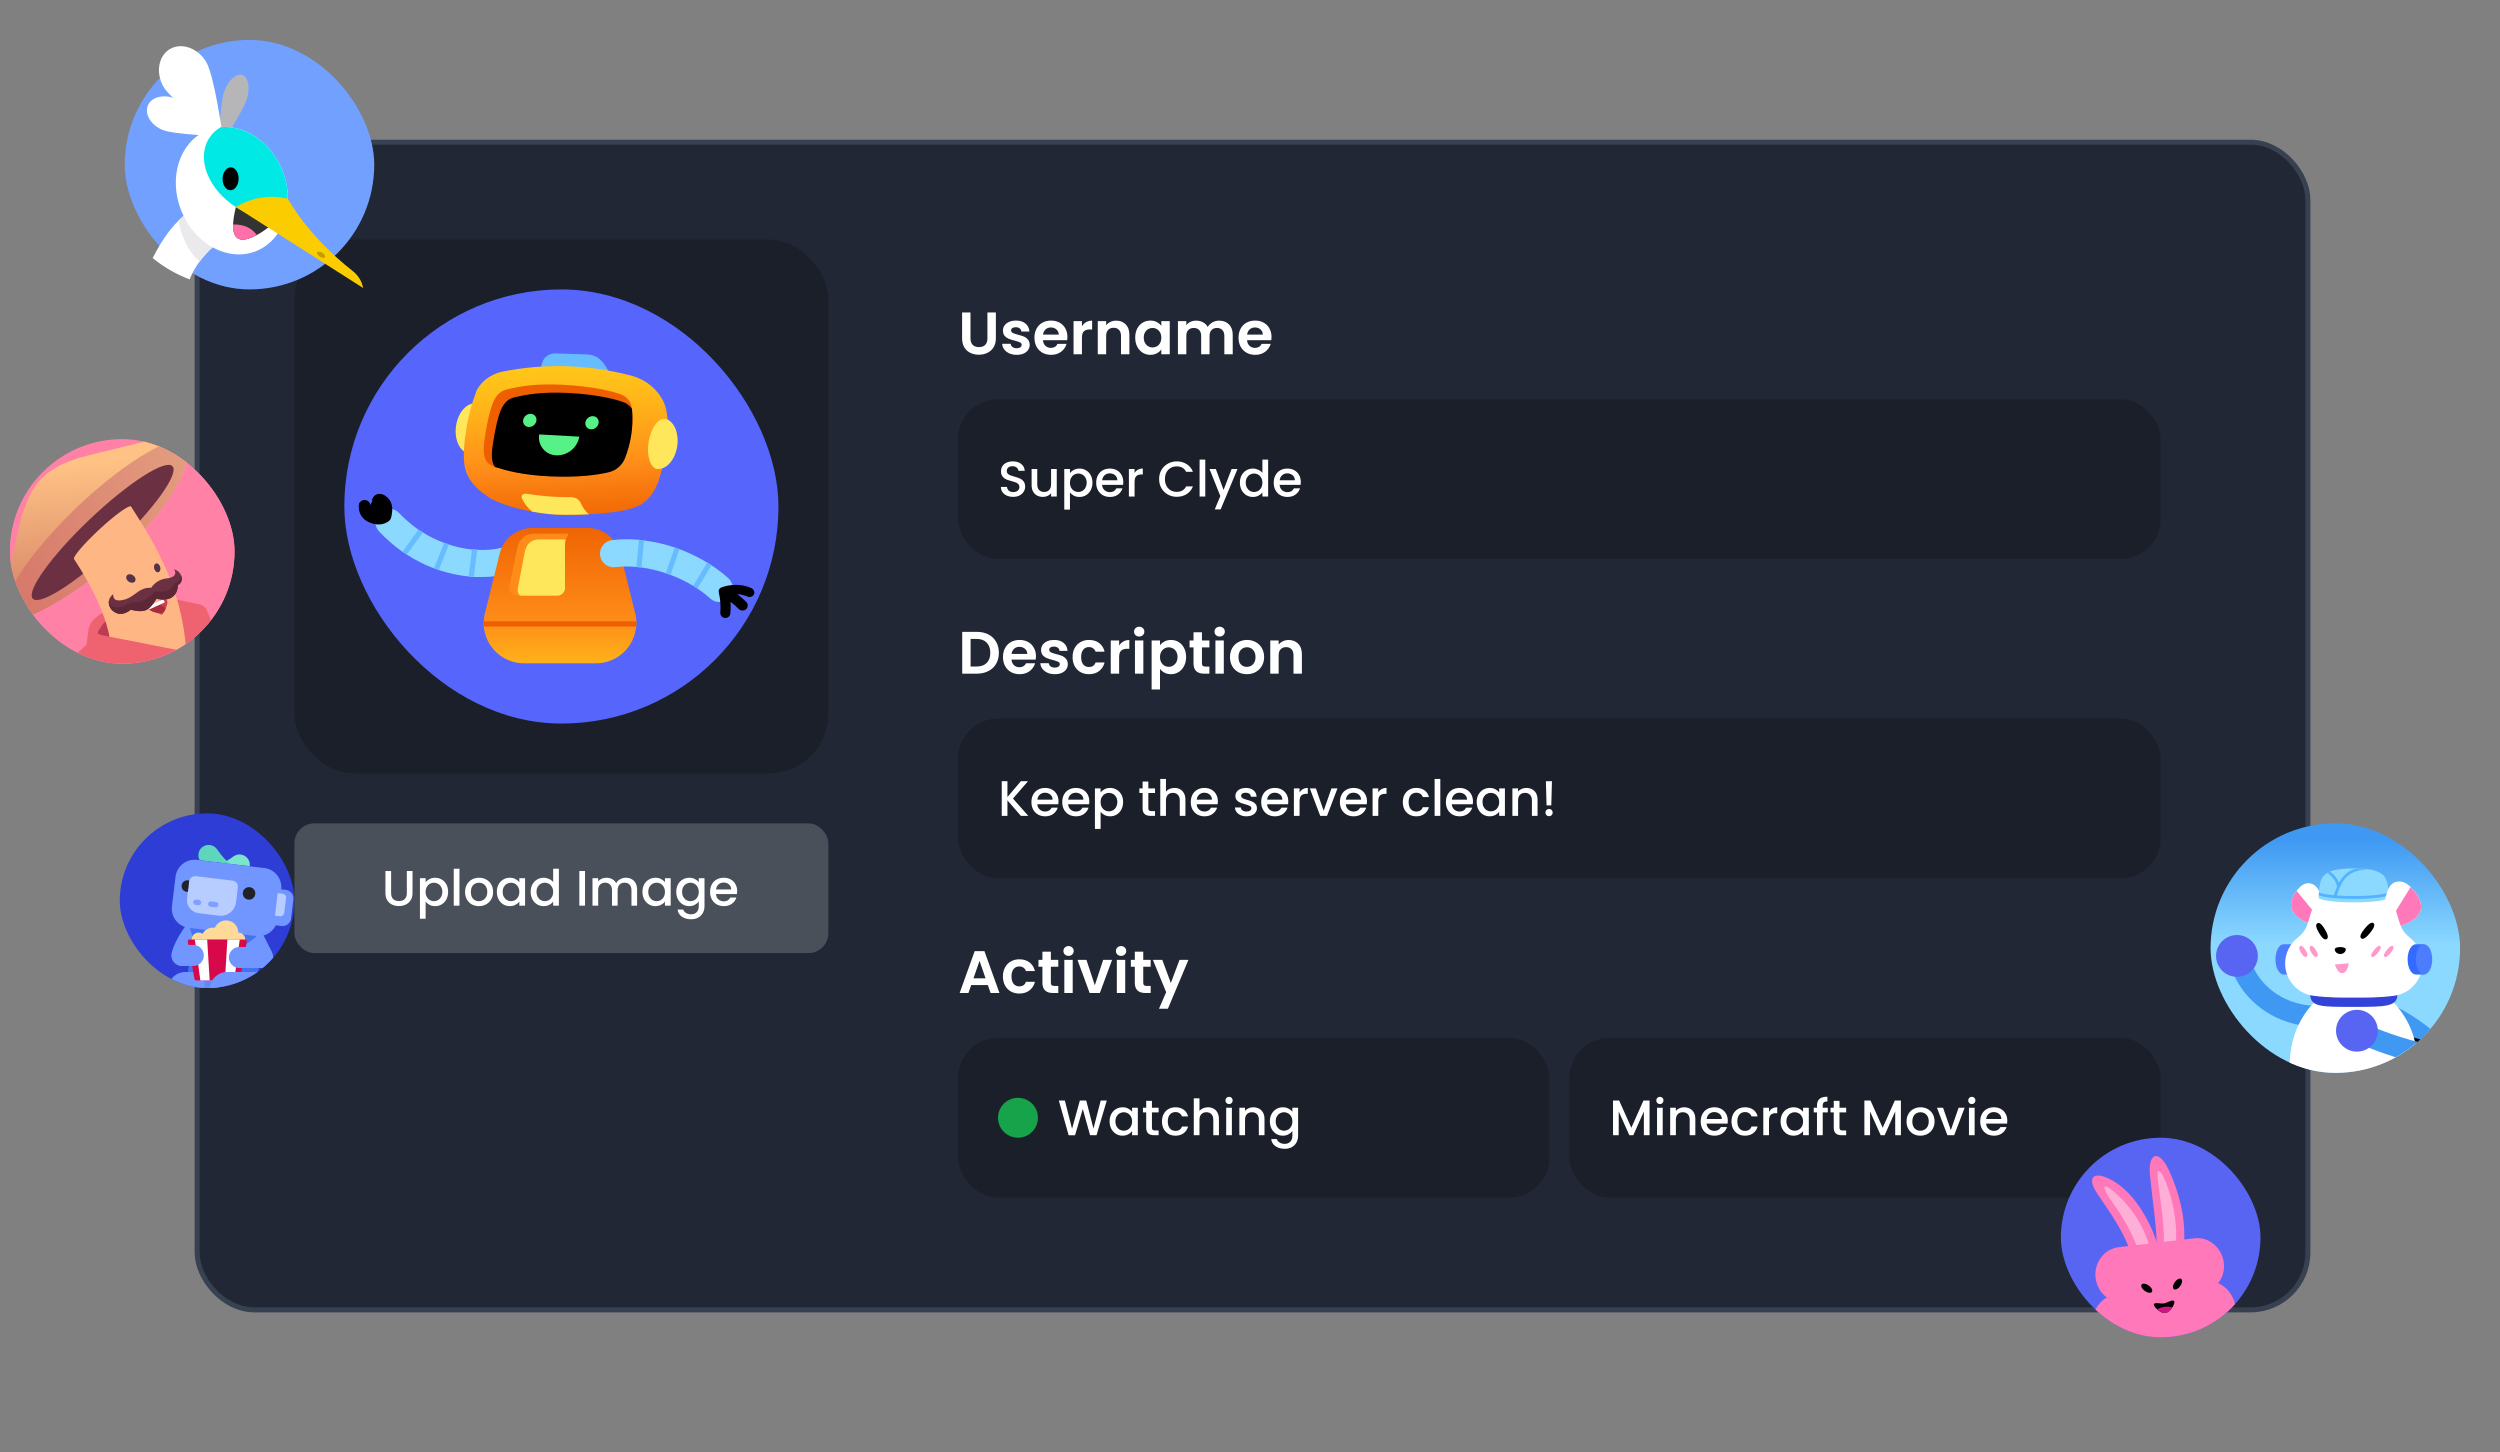 <svg width="501" height="291" viewBox="0 0 501 291" fill="none" xmlns="http://www.w3.org/2000/svg">
<rect x="0" y="0" width="501" height="291" fill="#808080" stroke="none"/>
<rect x="39.5" y="28.5" width="423" height="234" rx="11.5" fill="#212734"/>
<rect x="39.5" y="28.5" width="423" height="234" rx="11.5" stroke="#374151"/>
<rect x="59" y="48" width="107" height="107" rx="12" fill="#1B1F2A"/>
<rect x="69" y="58" width="87" height="87" rx="43.5" fill="#5665FC"/>
<path d="M107.273 112.465C104.889 114.44 101.041 115.632 96.58 115.632H94.945L93.924 115.53C91.885 115.317 89.875 114.884 87.93 114.236L86.977 113.896C85.063 113.182 83.236 112.257 81.528 111.137L80.677 110.592C78.975 109.394 77.401 108.024 75.977 106.506C75.481 105.982 75.213 105.282 75.232 104.561C75.252 103.839 75.556 103.155 76.079 102.658C76.618 102.172 77.324 101.915 78.048 101.94C78.773 101.966 79.459 102.272 79.962 102.794C81.153 104.044 82.465 105.173 83.878 106.165L84.763 106.71C86.101 107.558 87.529 108.255 89.02 108.787L89.974 109.128C91.196 109.523 92.449 109.819 93.719 110.013L94.605 110.116L95.626 110.184C99.441 110.388 102.403 109.469 103.765 108.345C104.034 108.086 104.353 107.886 104.702 107.756C105.051 107.626 105.423 107.568 105.795 107.588C106.167 107.607 106.531 107.703 106.865 107.868C107.199 108.034 107.495 108.266 107.735 108.551C107.976 108.836 108.155 109.167 108.263 109.523C108.37 109.88 108.403 110.255 108.36 110.625C108.316 110.995 108.197 111.353 108.011 111.675C107.824 111.997 107.573 112.278 107.273 112.499V112.465Z" fill="#8CD9FF"/>
<path d="M84.762 106.676L81.527 111.103L80.676 110.558L83.877 106.131L84.762 106.676Z" fill="#66BCFF"/>
<path d="M89.976 109.094L87.933 114.202L86.979 113.861L89.023 108.753L89.976 109.094Z" fill="#66BCFF"/>
<path d="M95.626 110.15L94.945 115.598L93.923 115.496L94.604 110.082L95.626 110.15Z" fill="#66BCFF"/>
<path d="M78.561 102.76C78.731 101.568 78.492 100.478 77.573 99.627C76.653 98.775 75.325 98.673 74.746 99.763C74.44 100.308 74.678 100.308 74.678 100.308L74.133 101.329L72.873 100.41L72.056 100.784C71.716 101.602 71.92 102.998 72.839 103.917C73.759 104.837 75.7 105.45 77.028 104.905C78.356 104.36 78.39 103.986 78.561 102.76Z" fill="black"/>
<path d="M76.842 100.785C77.106 100.202 76.846 99.516 76.264 99.253C75.681 98.99 74.995 99.249 74.732 99.832C74.469 100.415 74.728 101.101 75.311 101.364C75.893 101.627 76.579 101.368 76.842 100.785Z" fill="black"/>
<path d="M74.95 101.908C74.775 101.852 74.59 101.829 74.406 101.84C74.373 101.846 74.339 101.844 74.308 101.834C74.276 101.825 74.247 101.807 74.224 101.784C74.2 101.76 74.183 101.731 74.173 101.7C74.163 101.668 74.161 101.634 74.167 101.602C74.235 101.415 74.235 101.21 74.167 101.023C74.115 100.836 74.016 100.665 73.879 100.528C73.742 100.391 73.571 100.291 73.384 100.24C73.197 100.186 72.999 100.18 72.809 100.223C72.619 100.265 72.442 100.355 72.296 100.485C72.15 100.614 72.039 100.777 71.973 100.961C71.908 101.144 71.889 101.341 71.92 101.534C71.956 101.734 72.044 101.921 72.175 102.077C72.307 102.232 72.477 102.35 72.669 102.419C72.823 102.476 72.989 102.5 73.153 102.488C73.317 102.476 73.477 102.43 73.622 102.351C73.517 102.483 73.447 102.64 73.417 102.806C73.387 102.973 73.399 103.144 73.452 103.304C73.504 103.492 73.603 103.662 73.74 103.799C73.878 103.937 74.048 104.036 74.235 104.088C74.51 104.138 74.794 104.086 75.034 103.943C75.275 103.8 75.455 103.575 75.542 103.309C75.629 103.044 75.617 102.756 75.509 102.498C75.4 102.241 75.202 102.031 74.95 101.908Z" fill="black"/>
<path d="M127.495 125.542C127.316 127.559 126.388 129.437 124.895 130.805C123.401 132.172 121.449 132.931 119.424 132.932H105.019C102.994 132.931 101.042 132.172 99.548 130.805C98.055 129.437 97.127 127.559 96.948 125.542C96.948 125.201 96.914 124.861 96.948 124.52C96.962 123.826 97.076 123.138 97.289 122.477L100.217 110.626C100.641 109.23 101.501 108.006 102.672 107.136C103.843 106.265 105.263 105.794 106.722 105.791H117.721C119.184 105.797 120.606 106.269 121.781 107.139C122.957 108.008 123.825 109.23 124.26 110.626L127.188 122.477C127.384 123.142 127.498 123.828 127.529 124.52C127.529 124.861 127.529 125.201 127.495 125.542Z" fill="url(#paint0_linear_286_31)"/>
<path d="M127.495 125.542H96.948C96.948 125.201 96.914 124.861 96.948 124.52H127.529C127.529 124.861 127.529 125.201 127.495 125.542Z" fill="#ED5F00"/>
<path d="M113.805 107.221L113.737 107.357C113.579 107.589 113.453 107.841 113.362 108.106C113.267 108.427 113.221 108.759 113.226 109.094V117.982C113.184 118.367 113.001 118.723 112.711 118.981C112.422 119.239 112.047 119.38 111.66 119.378H103.623C103.392 119.377 103.163 119.326 102.954 119.226C102.745 119.127 102.561 118.983 102.414 118.803C102.268 118.624 102.163 118.415 102.107 118.191C102.051 117.966 102.045 117.732 102.09 117.505L103.725 109.57C103.88 108.834 104.282 108.173 104.864 107.696C105.446 107.219 106.174 106.955 106.926 106.948H113.635C113.669 106.941 113.705 106.944 113.738 106.957C113.77 106.971 113.798 106.994 113.816 107.024C113.835 107.054 113.844 107.089 113.842 107.124C113.84 107.159 113.827 107.193 113.805 107.221Z" fill="#FF8C19"/>
<path d="M113.362 108.106C113.267 108.427 113.221 108.76 113.226 109.094V117.982C113.184 118.367 113.001 118.723 112.711 118.981C112.422 119.239 112.047 119.38 111.66 119.378H104.236C104.04 119.201 103.893 118.976 103.809 118.726C103.726 118.475 103.709 118.207 103.759 117.948L105.155 110.694C105.496 108.889 106.552 108.106 108.084 108.106H113.362Z" fill="#FFE75C"/>
<path d="M146.161 119.719C145.905 120.008 145.59 120.24 145.238 120.398C144.886 120.557 144.504 120.639 144.117 120.638C143.446 120.64 142.801 120.384 142.313 119.923C141.513 119.201 140.659 118.541 139.758 117.948L138.907 117.403C137.478 116.541 135.974 115.812 134.412 115.224L133.424 114.883C131.845 114.333 130.213 113.945 128.555 113.725L127.533 113.623C126.117 113.481 124.69 113.492 123.276 113.657C122.921 113.7 122.56 113.672 122.215 113.576C121.871 113.479 121.548 113.315 121.267 113.094C120.985 112.872 120.75 112.598 120.575 112.285C120.4 111.973 120.288 111.629 120.246 111.273C120.168 110.557 120.374 109.839 120.82 109.272C121.265 108.706 121.915 108.336 122.629 108.243C124.427 108.032 126.242 108.009 128.044 108.175L129.066 108.311C131.151 108.565 133.205 109.032 135.195 109.707L136.149 110.048C138.089 110.771 139.959 111.671 141.734 112.738L142.585 113.283C143.772 114.06 144.899 114.925 145.956 115.871C146.222 116.11 146.439 116.399 146.593 116.722C146.748 117.045 146.837 117.395 146.856 117.752C146.875 118.11 146.823 118.467 146.704 118.805C146.585 119.142 146.4 119.453 146.161 119.719Z" fill="#8CD9FF"/>
<path d="M142.582 113.283L139.756 117.948L138.904 117.403L141.731 112.738L142.582 113.283Z" fill="#66BCFF"/>
<path d="M136.145 110.048L134.408 115.224L133.421 114.883L135.192 109.707L136.145 110.048Z" fill="#66BCFF"/>
<path d="M129.065 108.311L128.554 113.726L127.533 113.623L128.044 108.175L129.065 108.311Z" fill="#66BCFF"/>
<path d="M150.622 117.88C147.693 116.518 144.799 117.642 144.662 117.676C144.662 117.68 144.662 117.685 144.66 117.689C144.658 117.693 144.656 117.697 144.652 117.7C144.649 117.703 144.646 117.706 144.641 117.707C144.637 117.709 144.633 117.71 144.628 117.71L144.526 117.778H144.424L144.356 117.846H144.322L144.22 117.982H144.186C144.152 118.016 144.152 118.05 144.118 118.119C144.082 118.157 144.059 118.204 144.049 118.255C144.014 118.377 144.014 118.507 144.049 118.629V118.732C144.349 120.037 144.452 121.38 144.356 122.716C144.342 122.85 144.354 122.986 144.393 123.115C144.432 123.245 144.496 123.365 144.581 123.47C144.667 123.574 144.772 123.661 144.891 123.724C145.01 123.788 145.141 123.827 145.275 123.84H145.378C145.634 123.84 145.88 123.74 146.064 123.563C146.248 123.385 146.356 123.142 146.365 122.886C146.444 122.128 146.455 121.365 146.399 120.605C146.996 121.045 147.554 121.535 148.068 122.069C148.268 122.251 148.529 122.351 148.8 122.351C149.071 122.351 149.332 122.251 149.532 122.069C149.63 121.974 149.708 121.86 149.761 121.734C149.814 121.608 149.841 121.473 149.841 121.337C149.841 121.2 149.814 121.065 149.761 120.939C149.708 120.814 149.63 120.7 149.532 120.605C148.953 120.06 148.34 119.515 147.761 119.072C148.454 119.108 149.135 119.269 149.771 119.549C149.908 119.618 150.06 119.653 150.213 119.651C150.409 119.648 150.6 119.588 150.763 119.48C150.926 119.371 151.054 119.218 151.133 119.038C151.197 118.816 151.18 118.578 151.087 118.367C150.994 118.155 150.829 117.983 150.622 117.88Z" fill="black"/>
<path d="M108.122 75.449L108.531 73.099C108.634 72.473 108.952 71.902 109.431 71.486C109.91 71.069 110.519 70.833 111.153 70.817L117.555 71.022C120.007 71.124 121.097 72.554 122.561 75.585L108.122 75.449Z" fill="#66BCFF"/>
<path d="M91.402 85.29C90.993 87.912 92.015 90.296 93.683 90.807L93.888 90.875H93.99C95.318 91.011 96.714 88.968 97.123 86.244C97.532 83.519 96.85 81.136 95.556 80.829H95.25C93.479 80.761 91.811 82.668 91.402 85.29Z" fill="#FFE75C"/>
<path d="M133.081 91.692C132.604 94.757 131.651 99.763 127.734 101.466C125.725 102.351 122.456 102.828 117.995 103.066C116.565 103.134 114.998 103.169 113.296 103.169C111.055 103.173 108.819 102.956 106.621 102.522C102.773 101.84 99.367 100.649 97.699 99.491C96.03 98.333 93.612 96.46 93.102 93.327C92.795 91.556 92.965 88.9 93.476 85.801C93.883 83.288 94.545 80.824 95.451 78.445C96.269 76.47 98.482 74.938 100.593 74.495C104.984 73.602 109.465 73.236 113.943 73.405C118.187 73.571 122.4 74.199 126.508 75.278C131.038 76.504 133.081 80.046 133.49 82.021C134.205 85.29 133.592 88.627 133.081 91.692Z" fill="url(#paint1_linear_286_31)"/>
<path d="M117.996 103.067C116.566 103.135 114.999 103.169 113.296 103.169C111.056 103.173 108.82 102.956 106.622 102.522C105.802 101.822 105.13 100.965 104.647 100.002C104.238 99.219 104.919 98.844 105.532 98.946L106.213 99.048C108.557 99.411 110.924 99.605 113.296 99.627H114.42C115.51 99.729 116.021 100.036 116.395 100.853C116.77 101.67 117.349 102.522 117.996 103.067Z" fill="#FFE75C"/>
<path d="M126.478 87.299C126.229 88.874 125.807 90.415 125.218 91.897C124.929 92.588 124.479 93.199 123.904 93.679C123.329 94.16 122.647 94.494 121.915 94.655C119.736 95.166 115.921 95.711 110.337 95.472C104.752 95.234 101.38 94.28 99.371 93.633H99.235C97.09 92.918 96.613 91.386 97.124 87.878C97.634 84.371 98.281 81.987 98.758 80.795C99.235 79.603 100.018 78.445 101.448 78.071C104.139 77.424 107.34 76.811 112.959 77.117C118.578 77.424 122.187 78.275 124.197 78.956C125.525 79.399 126.478 80.386 126.614 81.783C126.642 81.823 126.654 81.871 126.648 81.919C126.824 83.712 126.767 85.521 126.478 87.299Z" fill="#ED5F00"/>
<path d="M126.478 87.299C126.229 88.874 125.806 90.415 125.218 91.897C124.929 92.588 124.478 93.199 123.903 93.679C123.328 94.159 122.646 94.494 121.915 94.655C119.735 95.166 115.921 95.711 110.336 95.472C104.751 95.234 101.38 94.28 99.371 93.633H99.234C98.519 92.748 98.417 91.352 98.758 89.07C99.269 85.665 99.847 83.417 100.324 82.293C100.801 81.169 101.516 80.012 102.912 79.671C105.466 79.058 108.565 78.479 113.946 78.752C119.326 79.024 122.834 79.876 124.741 80.522C125.514 80.763 126.185 81.254 126.648 81.919C126.823 83.712 126.766 85.521 126.478 87.299Z" fill="black"/>
<path d="M106.984 85.212C107.572 84.712 107.682 83.877 107.231 83.347C106.78 82.817 105.938 82.793 105.351 83.293C104.764 83.793 104.654 84.627 105.105 85.157C105.556 85.687 106.397 85.712 106.984 85.212Z" fill="#57F287"/>
<path d="M119.457 85.675C120.043 85.174 120.151 84.339 119.699 83.81C119.246 83.281 118.405 83.259 117.819 83.76C117.233 84.261 117.124 85.096 117.577 85.625C118.029 86.154 118.871 86.176 119.457 85.675Z" fill="#57F287"/>
<path d="M108.056 87.061C107.968 87.565 107.989 88.082 108.118 88.577C108.247 89.073 108.481 89.534 108.804 89.931C109.127 90.329 109.531 90.652 109.99 90.879C110.448 91.106 110.95 91.233 111.461 91.249C112.556 91.291 113.628 90.934 114.479 90.245C115.331 89.556 115.904 88.582 116.093 87.504L108.056 87.061Z" fill="#57F287"/>
<path d="M135.704 89.479C136.113 86.857 135.125 84.473 133.456 83.962H133.15C131.822 83.826 130.426 85.869 129.983 88.559C129.54 91.25 130.289 93.668 131.583 93.974H131.89C133.627 94.042 135.295 92.101 135.704 89.479Z" fill="#FFE75C"/>
<rect x="59" y="165" width="107" height="26" rx="4" fill="#49505A"/>
<path d="M78.38 174.55V178.98C78.38 179.507 78.517 179.903 78.79 180.17C79.07 180.437 79.457 180.57 79.95 180.57C80.45 180.57 80.837 180.437 81.11 180.17C81.39 179.903 81.53 179.507 81.53 178.98V174.55H82.67V178.96C82.67 179.527 82.547 180.007 82.3 180.4C82.053 180.793 81.723 181.087 81.31 181.28C80.897 181.473 80.44 181.57 79.94 181.57C79.44 181.57 78.983 181.473 78.57 181.28C78.163 181.087 77.84 180.793 77.6 180.4C77.36 180.007 77.24 179.527 77.24 178.96V174.55H78.38ZM85.294 176.8C85.488 176.547 85.751 176.333 86.084 176.16C86.418 175.987 86.794 175.9 87.214 175.9C87.694 175.9 88.131 176.02 88.524 176.26C88.924 176.493 89.238 176.823 89.464 177.25C89.691 177.677 89.804 178.167 89.804 178.72C89.804 179.273 89.691 179.77 89.464 180.21C89.238 180.643 88.924 180.983 88.524 181.23C88.131 181.47 87.694 181.59 87.214 181.59C86.794 181.59 86.421 181.507 86.094 181.34C85.768 181.167 85.501 180.953 85.294 180.7V184.12H84.154V175.99H85.294V176.8ZM88.644 178.72C88.644 178.34 88.564 178.013 88.404 177.74C88.251 177.46 88.044 177.25 87.784 177.11C87.531 176.963 87.258 176.89 86.964 176.89C86.678 176.89 86.404 176.963 86.144 177.11C85.891 177.257 85.684 177.47 85.524 177.75C85.371 178.03 85.294 178.36 85.294 178.74C85.294 179.12 85.371 179.453 85.524 179.74C85.684 180.02 85.891 180.233 86.144 180.38C86.404 180.527 86.678 180.6 86.964 180.6C87.258 180.6 87.531 180.527 87.784 180.38C88.044 180.227 88.251 180.007 88.404 179.72C88.564 179.433 88.644 179.1 88.644 178.72ZM92.072 174.1V181.5H90.932V174.1H92.072ZM95.958 181.59C95.438 181.59 94.968 181.473 94.548 181.24C94.128 181 93.798 180.667 93.558 180.24C93.318 179.807 93.198 179.307 93.198 178.74C93.198 178.18 93.322 177.683 93.568 177.25C93.815 176.817 94.152 176.483 94.578 176.25C95.005 176.017 95.482 175.9 96.008 175.9C96.535 175.9 97.012 176.017 97.438 176.25C97.865 176.483 98.202 176.817 98.448 177.25C98.695 177.683 98.818 178.18 98.818 178.74C98.818 179.3 98.692 179.797 98.438 180.23C98.185 180.663 97.838 181 97.398 181.24C96.965 181.473 96.485 181.59 95.958 181.59ZM95.958 180.6C96.252 180.6 96.525 180.53 96.778 180.39C97.038 180.25 97.248 180.04 97.408 179.76C97.568 179.48 97.648 179.14 97.648 178.74C97.648 178.34 97.572 178.003 97.418 177.73C97.265 177.45 97.062 177.24 96.808 177.1C96.555 176.96 96.282 176.89 95.988 176.89C95.695 176.89 95.422 176.96 95.168 177.1C94.922 177.24 94.725 177.45 94.578 177.73C94.432 178.003 94.358 178.34 94.358 178.74C94.358 179.333 94.508 179.793 94.808 180.12C95.115 180.44 95.498 180.6 95.958 180.6ZM99.565 178.72C99.565 178.167 99.679 177.677 99.905 177.25C100.139 176.823 100.452 176.493 100.845 176.26C101.245 176.02 101.685 175.9 102.165 175.9C102.599 175.9 102.975 175.987 103.295 176.16C103.622 176.327 103.882 176.537 104.075 176.79V175.99H105.225V181.5H104.075V180.68C103.882 180.94 103.619 181.157 103.285 181.33C102.952 181.503 102.572 181.59 102.145 181.59C101.672 181.59 101.239 181.47 100.845 181.23C100.452 180.983 100.139 180.643 99.905 180.21C99.679 179.77 99.565 179.273 99.565 178.72ZM104.075 178.74C104.075 178.36 103.995 178.03 103.835 177.75C103.682 177.47 103.479 177.257 103.225 177.11C102.972 176.963 102.699 176.89 102.405 176.89C102.112 176.89 101.839 176.963 101.585 177.11C101.332 177.25 101.125 177.46 100.965 177.74C100.812 178.013 100.735 178.34 100.735 178.72C100.735 179.1 100.812 179.433 100.965 179.72C101.125 180.007 101.332 180.227 101.585 180.38C101.845 180.527 102.119 180.6 102.405 180.6C102.699 180.6 102.972 180.527 103.225 180.38C103.479 180.233 103.682 180.02 103.835 179.74C103.995 179.453 104.075 179.12 104.075 178.74ZM106.343 178.72C106.343 178.167 106.456 177.677 106.683 177.25C106.916 176.823 107.229 176.493 107.623 176.26C108.023 176.02 108.466 175.9 108.953 175.9C109.313 175.9 109.666 175.98 110.013 176.14C110.366 176.293 110.646 176.5 110.853 176.76V174.1H112.003V181.5H110.853V180.67C110.666 180.937 110.406 181.157 110.073 181.33C109.746 181.503 109.369 181.59 108.943 181.59C108.463 181.59 108.023 181.47 107.623 181.23C107.229 180.983 106.916 180.643 106.683 180.21C106.456 179.77 106.343 179.273 106.343 178.72ZM110.853 178.74C110.853 178.36 110.773 178.03 110.613 177.75C110.459 177.47 110.256 177.257 110.003 177.11C109.749 176.963 109.476 176.89 109.183 176.89C108.889 176.89 108.616 176.963 108.363 177.11C108.109 177.25 107.903 177.46 107.743 177.74C107.589 178.013 107.513 178.34 107.513 178.72C107.513 179.1 107.589 179.433 107.743 179.72C107.903 180.007 108.109 180.227 108.363 180.38C108.623 180.527 108.896 180.6 109.183 180.6C109.476 180.6 109.749 180.527 110.003 180.38C110.256 180.233 110.459 180.02 110.613 179.74C110.773 179.453 110.853 179.12 110.853 178.74ZM117.238 174.55V181.5H116.098V174.55H117.238ZM125.404 175.9C125.838 175.9 126.224 175.99 126.564 176.17C126.911 176.35 127.181 176.617 127.374 176.97C127.574 177.323 127.674 177.75 127.674 178.25V181.5H126.544V178.42C126.544 177.927 126.421 177.55 126.174 177.29C125.928 177.023 125.591 176.89 125.164 176.89C124.738 176.89 124.398 177.023 124.144 177.29C123.898 177.55 123.774 177.927 123.774 178.42V181.5H122.644V178.42C122.644 177.927 122.521 177.55 122.274 177.29C122.028 177.023 121.691 176.89 121.264 176.89C120.838 176.89 120.498 177.023 120.244 177.29C119.998 177.55 119.874 177.927 119.874 178.42V181.5H118.734V175.99H119.874V176.62C120.061 176.393 120.298 176.217 120.584 176.09C120.871 175.963 121.178 175.9 121.504 175.9C121.944 175.9 122.338 175.993 122.684 176.18C123.031 176.367 123.298 176.637 123.484 176.99C123.651 176.657 123.911 176.393 124.264 176.2C124.618 176 124.998 175.9 125.404 175.9ZM128.745 178.72C128.745 178.167 128.858 177.677 129.085 177.25C129.318 176.823 129.632 176.493 130.025 176.26C130.425 176.02 130.865 175.9 131.345 175.9C131.778 175.9 132.155 175.987 132.475 176.16C132.802 176.327 133.062 176.537 133.255 176.79V175.99H134.405V181.5H133.255V180.68C133.062 180.94 132.798 181.157 132.465 181.33C132.132 181.503 131.752 181.59 131.325 181.59C130.852 181.59 130.418 181.47 130.025 181.23C129.632 180.983 129.318 180.643 129.085 180.21C128.858 179.77 128.745 179.273 128.745 178.72ZM133.255 178.74C133.255 178.36 133.175 178.03 133.015 177.75C132.862 177.47 132.658 177.257 132.405 177.11C132.152 176.963 131.878 176.89 131.585 176.89C131.292 176.89 131.018 176.963 130.765 177.11C130.512 177.25 130.305 177.46 130.145 177.74C129.992 178.013 129.915 178.34 129.915 178.72C129.915 179.1 129.992 179.433 130.145 179.72C130.305 180.007 130.512 180.227 130.765 180.38C131.025 180.527 131.298 180.6 131.585 180.6C131.878 180.6 132.152 180.527 132.405 180.38C132.658 180.233 132.862 180.02 133.015 179.74C133.175 179.453 133.255 179.12 133.255 178.74ZM138.122 175.9C138.549 175.9 138.926 175.987 139.252 176.16C139.586 176.327 139.846 176.537 140.032 176.79V175.99H141.182V181.59C141.182 182.097 141.076 182.547 140.862 182.94C140.649 183.34 140.339 183.653 139.932 183.88C139.532 184.107 139.052 184.22 138.492 184.22C137.746 184.22 137.126 184.043 136.632 183.69C136.139 183.343 135.859 182.87 135.792 182.27H136.922C137.009 182.557 137.192 182.787 137.472 182.96C137.759 183.14 138.099 183.23 138.492 183.23C138.952 183.23 139.322 183.09 139.602 182.81C139.889 182.53 140.032 182.123 140.032 181.59V180.67C139.839 180.93 139.576 181.15 139.242 181.33C138.916 181.503 138.542 181.59 138.122 181.59C137.642 181.59 137.202 181.47 136.802 181.23C136.409 180.983 136.096 180.643 135.862 180.21C135.636 179.77 135.522 179.273 135.522 178.72C135.522 178.167 135.636 177.677 135.862 177.25C136.096 176.823 136.409 176.493 136.802 176.26C137.202 176.02 137.642 175.9 138.122 175.9ZM140.032 178.74C140.032 178.36 139.952 178.03 139.792 177.75C139.639 177.47 139.436 177.257 139.182 177.11C138.929 176.963 138.656 176.89 138.362 176.89C138.069 176.89 137.796 176.963 137.542 177.11C137.289 177.25 137.082 177.46 136.922 177.74C136.769 178.013 136.692 178.34 136.692 178.72C136.692 179.1 136.769 179.433 136.922 179.72C137.082 180.007 137.289 180.227 137.542 180.38C137.802 180.527 138.076 180.6 138.362 180.6C138.656 180.6 138.929 180.527 139.182 180.38C139.436 180.233 139.639 180.02 139.792 179.74C139.952 179.453 140.032 179.12 140.032 178.74ZM147.73 178.61C147.73 178.817 147.716 179.003 147.69 179.17H143.48C143.513 179.61 143.676 179.963 143.97 180.23C144.263 180.497 144.623 180.63 145.05 180.63C145.663 180.63 146.096 180.373 146.35 179.86H147.58C147.413 180.367 147.11 180.783 146.67 181.11C146.236 181.43 145.696 181.59 145.05 181.59C144.523 181.59 144.05 181.473 143.63 181.24C143.216 181 142.89 180.667 142.65 180.24C142.416 179.807 142.3 179.307 142.3 178.74C142.3 178.173 142.413 177.677 142.64 177.25C142.873 176.817 143.196 176.483 143.61 176.25C144.03 176.017 144.51 175.9 145.05 175.9C145.57 175.9 146.033 176.013 146.44 176.24C146.846 176.467 147.163 176.787 147.39 177.2C147.616 177.607 147.73 178.077 147.73 178.61ZM146.54 178.25C146.533 177.83 146.383 177.493 146.09 177.24C145.796 176.987 145.433 176.86 145 176.86C144.606 176.86 144.27 176.987 143.99 177.24C143.71 177.487 143.543 177.823 143.49 178.25H146.54Z" fill="white"/>
<path d="M194.484 62.624V67.808C194.484 68.376 194.632 68.812 194.928 69.116C195.224 69.412 195.64 69.56 196.176 69.56C196.72 69.56 197.14 69.412 197.436 69.116C197.732 68.812 197.88 68.376 197.88 67.808V62.624H199.572V67.796C199.572 68.508 199.416 69.112 199.104 69.608C198.8 70.096 198.388 70.464 197.868 70.712C197.356 70.96 196.784 71.084 196.152 71.084C195.528 71.084 194.96 70.96 194.448 70.712C193.944 70.464 193.544 70.096 193.248 69.608C192.952 69.112 192.804 68.508 192.804 67.796V62.624H194.484ZM203.739 71.108C203.195 71.108 202.707 71.012 202.275 70.82C201.843 70.62 201.499 70.352 201.243 70.016C200.995 69.68 200.859 69.308 200.835 68.9H202.527C202.559 69.156 202.683 69.368 202.899 69.536C203.123 69.704 203.399 69.788 203.727 69.788C204.047 69.788 204.295 69.724 204.471 69.596C204.655 69.468 204.747 69.304 204.747 69.104C204.747 68.888 204.635 68.728 204.411 68.624C204.195 68.512 203.847 68.392 203.367 68.264C202.871 68.144 202.463 68.02 202.143 67.892C201.831 67.764 201.559 67.568 201.327 67.304C201.103 67.04 200.991 66.684 200.991 66.236C200.991 65.868 201.095 65.532 201.303 65.228C201.519 64.924 201.823 64.684 202.215 64.508C202.615 64.332 203.083 64.244 203.619 64.244C204.411 64.244 205.043 64.444 205.515 64.844C205.987 65.236 206.247 65.768 206.295 66.44H204.687C204.663 66.176 204.551 65.968 204.351 65.816C204.159 65.656 203.899 65.576 203.571 65.576C203.267 65.576 203.031 65.632 202.863 65.744C202.703 65.856 202.623 66.012 202.623 66.212C202.623 66.436 202.735 66.608 202.959 66.728C203.183 66.84 203.531 66.956 204.003 67.076C204.483 67.196 204.879 67.32 205.191 67.448C205.503 67.576 205.771 67.776 205.995 68.048C206.227 68.312 206.347 68.664 206.355 69.104C206.355 69.488 206.247 69.832 206.031 70.136C205.823 70.44 205.519 70.68 205.119 70.856C204.727 71.024 204.267 71.108 203.739 71.108ZM213.914 67.532C213.914 67.772 213.898 67.988 213.866 68.18H209.006C209.046 68.66 209.214 69.036 209.51 69.308C209.806 69.58 210.17 69.716 210.602 69.716C211.226 69.716 211.67 69.448 211.934 68.912H213.746C213.554 69.552 213.186 70.08 212.642 70.496C212.098 70.904 211.43 71.108 210.638 71.108C209.998 71.108 209.422 70.968 208.91 70.688C208.406 70.4 208.01 69.996 207.722 69.476C207.442 68.956 207.302 68.356 207.302 67.676C207.302 66.988 207.442 66.384 207.722 65.864C208.002 65.344 208.394 64.944 208.898 64.664C209.402 64.384 209.982 64.244 210.638 64.244C211.27 64.244 211.834 64.38 212.33 64.652C212.834 64.924 213.222 65.312 213.494 65.816C213.774 66.312 213.914 66.884 213.914 67.532ZM212.174 67.052C212.166 66.62 212.01 66.276 211.706 66.02C211.402 65.756 211.03 65.624 210.59 65.624C210.174 65.624 209.822 65.752 209.534 66.008C209.254 66.256 209.082 66.604 209.018 67.052H212.174ZM216.821 65.384C217.037 65.032 217.317 64.756 217.661 64.556C218.013 64.356 218.413 64.256 218.861 64.256V66.02H218.417C217.889 66.02 217.489 66.144 217.217 66.392C216.953 66.64 216.821 67.072 216.821 67.688V71H215.141V64.352H216.821V65.384ZM223.676 64.256C224.468 64.256 225.108 64.508 225.596 65.012C226.084 65.508 226.328 66.204 226.328 67.1V71H224.648V67.328C224.648 66.8 224.516 66.396 224.252 66.116C223.988 65.828 223.628 65.684 223.172 65.684C222.708 65.684 222.34 65.828 222.068 66.116C221.804 66.396 221.672 66.8 221.672 67.328V71H219.992V64.352H221.672V65.18C221.896 64.892 222.18 64.668 222.524 64.508C222.876 64.34 223.26 64.256 223.676 64.256ZM227.494 67.652C227.494 66.98 227.626 66.384 227.89 65.864C228.162 65.344 228.526 64.944 228.982 64.664C229.446 64.384 229.962 64.244 230.53 64.244C231.026 64.244 231.458 64.344 231.826 64.544C232.202 64.744 232.502 64.996 232.726 65.3V64.352H234.418V71H232.726V70.028C232.51 70.34 232.21 70.6 231.826 70.808C231.45 71.008 231.014 71.108 230.518 71.108C229.958 71.108 229.446 70.964 228.982 70.676C228.526 70.388 228.162 69.984 227.89 69.464C227.626 68.936 227.494 68.332 227.494 67.652ZM232.726 67.676C232.726 67.268 232.646 66.92 232.486 66.632C232.326 66.336 232.11 66.112 231.838 65.96C231.566 65.8 231.274 65.72 230.962 65.72C230.65 65.72 230.362 65.796 230.098 65.948C229.834 66.1 229.618 66.324 229.45 66.62C229.29 66.908 229.21 67.252 229.21 67.652C229.21 68.052 229.29 68.404 229.45 68.708C229.618 69.004 229.834 69.232 230.098 69.392C230.37 69.552 230.658 69.632 230.962 69.632C231.274 69.632 231.566 69.556 231.838 69.404C232.11 69.244 232.326 69.02 232.486 68.732C232.646 68.436 232.726 68.084 232.726 67.676ZM244.314 64.256C245.13 64.256 245.786 64.508 246.282 65.012C246.786 65.508 247.038 66.204 247.038 67.1V71H245.358V67.328C245.358 66.808 245.226 66.412 244.962 66.14C244.698 65.86 244.338 65.72 243.882 65.72C243.426 65.72 243.062 65.86 242.79 66.14C242.526 66.412 242.394 66.808 242.394 67.328V71H240.714V67.328C240.714 66.808 240.582 66.412 240.318 66.14C240.054 65.86 239.694 65.72 239.238 65.72C238.774 65.72 238.406 65.86 238.134 66.14C237.87 66.412 237.738 66.808 237.738 67.328V71H236.058V64.352H237.738V65.156C237.954 64.876 238.23 64.656 238.566 64.496C238.91 64.336 239.286 64.256 239.694 64.256C240.214 64.256 240.678 64.368 241.086 64.592C241.494 64.808 241.81 65.12 242.034 65.528C242.25 65.144 242.562 64.836 242.97 64.604C243.386 64.372 243.834 64.256 244.314 64.256ZM254.813 67.532C254.813 67.772 254.797 67.988 254.765 68.18H249.905C249.945 68.66 250.113 69.036 250.409 69.308C250.705 69.58 251.069 69.716 251.501 69.716C252.125 69.716 252.569 69.448 252.833 68.912H254.645C254.453 69.552 254.085 70.08 253.541 70.496C252.997 70.904 252.329 71.108 251.537 71.108C250.897 71.108 250.321 70.968 249.809 70.688C249.305 70.4 248.909 69.996 248.621 69.476C248.341 68.956 248.201 68.356 248.201 67.676C248.201 66.988 248.341 66.384 248.621 65.864C248.901 65.344 249.293 64.944 249.797 64.664C250.301 64.384 250.881 64.244 251.537 64.244C252.169 64.244 252.733 64.38 253.229 64.652C253.733 64.924 254.121 65.312 254.393 65.816C254.673 66.312 254.813 66.884 254.813 67.532ZM253.073 67.052C253.065 66.62 252.909 66.276 252.605 66.02C252.301 65.756 251.929 65.624 251.489 65.624C251.073 65.624 250.721 65.752 250.433 66.008C250.153 66.256 249.981 66.604 249.917 67.052H253.073Z" fill="white"/>
<rect x="192" y="80" width="241" height="32" rx="8" fill="#1B1F2A"/>
<path d="M203.04 99.57C202.573 99.57 202.153 99.49 201.78 99.33C201.407 99.163 201.113 98.93 200.9 98.63C200.687 98.33 200.58 97.98 200.58 97.58H201.8C201.827 97.88 201.943 98.127 202.15 98.32C202.363 98.513 202.66 98.61 203.04 98.61C203.433 98.61 203.74 98.517 203.96 98.33C204.18 98.137 204.29 97.89 204.29 97.59C204.29 97.357 204.22 97.167 204.08 97.02C203.947 96.873 203.777 96.76 203.57 96.68C203.37 96.6 203.09 96.513 202.73 96.42C202.277 96.3 201.907 96.18 201.62 96.06C201.34 95.933 201.1 95.74 200.9 95.48C200.7 95.22 200.6 94.873 200.6 94.44C200.6 94.04 200.7 93.69 200.9 93.39C201.1 93.09 201.38 92.86 201.74 92.7C202.1 92.54 202.517 92.46 202.99 92.46C203.663 92.46 204.213 92.63 204.64 92.97C205.073 93.303 205.313 93.763 205.36 94.35H204.1C204.08 94.097 203.96 93.88 203.74 93.7C203.52 93.52 203.23 93.43 202.87 93.43C202.543 93.43 202.277 93.513 202.07 93.68C201.863 93.847 201.76 94.087 201.76 94.4C201.76 94.613 201.823 94.79 201.95 94.93C202.083 95.063 202.25 95.17 202.45 95.25C202.65 95.33 202.923 95.417 203.27 95.51C203.73 95.637 204.103 95.763 204.39 95.89C204.683 96.017 204.93 96.213 205.13 96.48C205.337 96.74 205.44 97.09 205.44 97.53C205.44 97.883 205.343 98.217 205.15 98.53C204.963 98.843 204.687 99.097 204.32 99.29C203.96 99.477 203.533 99.57 203.04 99.57ZM211.775 93.99V99.5H210.635V98.85C210.455 99.077 210.218 99.257 209.925 99.39C209.638 99.517 209.332 99.58 209.005 99.58C208.572 99.58 208.182 99.49 207.835 99.31C207.495 99.13 207.225 98.863 207.025 98.51C206.832 98.157 206.735 97.73 206.735 97.23V93.99H207.865V97.06C207.865 97.553 207.988 97.933 208.235 98.2C208.482 98.46 208.818 98.59 209.245 98.59C209.672 98.59 210.008 98.46 210.255 98.2C210.508 97.933 210.635 97.553 210.635 97.06V93.99H211.775ZM214.419 94.8C214.613 94.547 214.876 94.333 215.209 94.16C215.543 93.987 215.919 93.9 216.339 93.9C216.819 93.9 217.256 94.02 217.649 94.26C218.049 94.493 218.363 94.823 218.589 95.25C218.816 95.677 218.929 96.167 218.929 96.72C218.929 97.273 218.816 97.77 218.589 98.21C218.363 98.643 218.049 98.983 217.649 99.23C217.256 99.47 216.819 99.59 216.339 99.59C215.919 99.59 215.546 99.507 215.219 99.34C214.893 99.167 214.626 98.953 214.419 98.7V102.12H213.279V93.99H214.419V94.8ZM217.769 96.72C217.769 96.34 217.689 96.013 217.529 95.74C217.376 95.46 217.169 95.25 216.909 95.11C216.656 94.963 216.383 94.89 216.089 94.89C215.803 94.89 215.529 94.963 215.269 95.11C215.016 95.257 214.809 95.47 214.649 95.75C214.496 96.03 214.419 96.36 214.419 96.74C214.419 97.12 214.496 97.453 214.649 97.74C214.809 98.02 215.016 98.233 215.269 98.38C215.529 98.527 215.803 98.6 216.089 98.6C216.383 98.6 216.656 98.527 216.909 98.38C217.169 98.227 217.376 98.007 217.529 97.72C217.689 97.433 217.769 97.1 217.769 96.72ZM225.107 96.61C225.107 96.817 225.093 97.003 225.067 97.17H220.857C220.89 97.61 221.053 97.963 221.347 98.23C221.64 98.497 222 98.63 222.427 98.63C223.04 98.63 223.473 98.373 223.727 97.86H224.957C224.79 98.367 224.487 98.783 224.047 99.11C223.613 99.43 223.073 99.59 222.427 99.59C221.9 99.59 221.427 99.473 221.007 99.24C220.593 99 220.267 98.667 220.027 98.24C219.793 97.807 219.677 97.307 219.677 96.74C219.677 96.173 219.79 95.677 220.017 95.25C220.25 94.817 220.573 94.483 220.987 94.25C221.407 94.017 221.887 93.9 222.427 93.9C222.947 93.9 223.41 94.013 223.817 94.24C224.223 94.467 224.54 94.787 224.767 95.2C224.993 95.607 225.107 96.077 225.107 96.61ZM223.917 96.25C223.91 95.83 223.76 95.493 223.467 95.24C223.173 94.987 222.81 94.86 222.377 94.86C221.983 94.86 221.647 94.987 221.367 95.24C221.087 95.487 220.92 95.823 220.867 96.25H223.917ZM227.369 94.79C227.535 94.51 227.755 94.293 228.029 94.14C228.309 93.98 228.639 93.9 229.019 93.9V95.08H228.729C228.282 95.08 227.942 95.193 227.709 95.42C227.482 95.647 227.369 96.04 227.369 96.6V99.5H226.229V93.99H227.369V94.79ZM232.284 96.01C232.284 95.33 232.441 94.72 232.754 94.18C233.074 93.64 233.504 93.22 234.044 92.92C234.591 92.613 235.187 92.46 235.834 92.46C236.574 92.46 237.231 92.643 237.804 93.01C238.384 93.37 238.804 93.883 239.064 94.55H237.694C237.514 94.183 237.264 93.91 236.944 93.73C236.624 93.55 236.254 93.46 235.834 93.46C235.374 93.46 234.964 93.563 234.604 93.77C234.244 93.977 233.961 94.273 233.754 94.66C233.554 95.047 233.454 95.497 233.454 96.01C233.454 96.523 233.554 96.973 233.754 97.36C233.961 97.747 234.244 98.047 234.604 98.26C234.964 98.467 235.374 98.57 235.834 98.57C236.254 98.57 236.624 98.48 236.944 98.3C237.264 98.12 237.514 97.847 237.694 97.48H239.064C238.804 98.147 238.384 98.66 237.804 99.02C237.231 99.38 236.574 99.56 235.834 99.56C235.181 99.56 234.584 99.41 234.044 99.11C233.504 98.803 233.074 98.38 232.754 97.84C232.441 97.3 232.284 96.69 232.284 96.01ZM241.538 92.1V99.5H240.398V92.1H241.538ZM247.995 93.99L244.615 102.09H243.435L244.555 99.41L242.385 93.99H243.655L245.205 98.19L246.815 93.99H247.995ZM248.475 96.72C248.475 96.167 248.589 95.677 248.815 95.25C249.049 94.823 249.362 94.493 249.755 94.26C250.155 94.02 250.599 93.9 251.085 93.9C251.445 93.9 251.799 93.98 252.145 94.14C252.499 94.293 252.779 94.5 252.985 94.76V92.1H254.135V99.5H252.985V98.67C252.799 98.937 252.539 99.157 252.205 99.33C251.879 99.503 251.502 99.59 251.075 99.59C250.595 99.59 250.155 99.47 249.755 99.23C249.362 98.983 249.049 98.643 248.815 98.21C248.589 97.77 248.475 97.273 248.475 96.72ZM252.985 96.74C252.985 96.36 252.905 96.03 252.745 95.75C252.592 95.47 252.389 95.257 252.135 95.11C251.882 94.963 251.609 94.89 251.315 94.89C251.022 94.89 250.749 94.963 250.495 95.11C250.242 95.25 250.035 95.46 249.875 95.74C249.722 96.013 249.645 96.34 249.645 96.72C249.645 97.1 249.722 97.433 249.875 97.72C250.035 98.007 250.242 98.227 250.495 98.38C250.755 98.527 251.029 98.6 251.315 98.6C251.609 98.6 251.882 98.527 252.135 98.38C252.389 98.233 252.592 98.02 252.745 97.74C252.905 97.453 252.985 97.12 252.985 96.74ZM260.683 96.61C260.683 96.817 260.669 97.003 260.643 97.17H256.433C256.466 97.61 256.629 97.963 256.923 98.23C257.216 98.497 257.576 98.63 258.003 98.63C258.616 98.63 259.049 98.373 259.303 97.86H260.533C260.366 98.367 260.063 98.783 259.623 99.11C259.189 99.43 258.649 99.59 258.003 99.59C257.476 99.59 257.003 99.473 256.583 99.24C256.169 99 255.843 98.667 255.603 98.24C255.369 97.807 255.253 97.307 255.253 96.74C255.253 96.173 255.366 95.677 255.593 95.25C255.826 94.817 256.149 94.483 256.563 94.25C256.983 94.017 257.463 93.9 258.003 93.9C258.523 93.9 258.986 94.013 259.393 94.24C259.799 94.467 260.116 94.787 260.343 95.2C260.569 95.607 260.683 96.077 260.683 96.61ZM259.493 96.25C259.486 95.83 259.336 95.493 259.043 95.24C258.749 94.987 258.386 94.86 257.953 94.86C257.559 94.86 257.223 94.987 256.943 95.24C256.663 95.487 256.496 95.823 256.443 96.25H259.493Z" fill="white"/>
<path d="M195.756 126.624C196.636 126.624 197.408 126.796 198.072 127.14C198.744 127.484 199.26 127.976 199.62 128.616C199.988 129.248 200.172 129.984 200.172 130.824C200.172 131.664 199.988 132.4 199.62 133.032C199.26 133.656 198.744 134.14 198.072 134.484C197.408 134.828 196.636 135 195.756 135H192.828V126.624H195.756ZM195.696 133.572C196.576 133.572 197.256 133.332 197.736 132.852C198.216 132.372 198.456 131.696 198.456 130.824C198.456 129.952 198.216 129.272 197.736 128.784C197.256 128.288 196.576 128.04 195.696 128.04H194.508V133.572H195.696ZM207.61 131.532C207.61 131.772 207.594 131.988 207.562 132.18H202.702C202.742 132.66 202.91 133.036 203.206 133.308C203.502 133.58 203.866 133.716 204.298 133.716C204.922 133.716 205.366 133.448 205.63 132.912H207.442C207.25 133.552 206.882 134.08 206.338 134.496C205.794 134.904 205.126 135.108 204.334 135.108C203.694 135.108 203.118 134.968 202.606 134.688C202.102 134.4 201.706 133.996 201.418 133.476C201.138 132.956 200.998 132.356 200.998 131.676C200.998 130.988 201.138 130.384 201.418 129.864C201.698 129.344 202.09 128.944 202.594 128.664C203.098 128.384 203.678 128.244 204.334 128.244C204.966 128.244 205.53 128.38 206.026 128.652C206.53 128.924 206.918 129.312 207.19 129.816C207.47 130.312 207.61 130.884 207.61 131.532ZM205.87 131.052C205.862 130.62 205.706 130.276 205.402 130.02C205.098 129.756 204.726 129.624 204.286 129.624C203.87 129.624 203.518 129.752 203.23 130.008C202.95 130.256 202.778 130.604 202.714 131.052H205.87ZM211.38 135.108C210.836 135.108 210.348 135.012 209.916 134.82C209.484 134.62 209.14 134.352 208.884 134.016C208.636 133.68 208.5 133.308 208.476 132.9H210.168C210.2 133.156 210.324 133.368 210.54 133.536C210.764 133.704 211.04 133.788 211.368 133.788C211.688 133.788 211.936 133.724 212.112 133.596C212.296 133.468 212.388 133.304 212.388 133.104C212.388 132.888 212.276 132.728 212.052 132.624C211.836 132.512 211.488 132.392 211.008 132.264C210.512 132.144 210.104 132.02 209.784 131.892C209.472 131.764 209.2 131.568 208.968 131.304C208.744 131.04 208.632 130.684 208.632 130.236C208.632 129.868 208.736 129.532 208.944 129.228C209.16 128.924 209.464 128.684 209.856 128.508C210.256 128.332 210.724 128.244 211.26 128.244C212.052 128.244 212.684 128.444 213.156 128.844C213.628 129.236 213.888 129.768 213.936 130.44H212.328C212.304 130.176 212.192 129.968 211.992 129.816C211.8 129.656 211.54 129.576 211.212 129.576C210.908 129.576 210.672 129.632 210.504 129.744C210.344 129.856 210.264 130.012 210.264 130.212C210.264 130.436 210.376 130.608 210.6 130.728C210.824 130.84 211.172 130.956 211.644 131.076C212.124 131.196 212.52 131.32 212.832 131.448C213.144 131.576 213.412 131.776 213.636 132.048C213.868 132.312 213.988 132.664 213.996 133.104C213.996 133.488 213.888 133.832 213.672 134.136C213.464 134.44 213.16 134.68 212.76 134.856C212.368 135.024 211.908 135.108 211.38 135.108ZM214.943 131.676C214.943 130.988 215.083 130.388 215.363 129.876C215.643 129.356 216.031 128.956 216.527 128.676C217.023 128.388 217.591 128.244 218.231 128.244C219.055 128.244 219.735 128.452 220.271 128.868C220.815 129.276 221.179 129.852 221.363 130.596H219.551C219.455 130.308 219.291 130.084 219.059 129.924C218.835 129.756 218.555 129.672 218.219 129.672C217.739 129.672 217.359 129.848 217.079 130.2C216.799 130.544 216.659 131.036 216.659 131.676C216.659 132.308 216.799 132.8 217.079 133.152C217.359 133.496 217.739 133.668 218.219 133.668C218.899 133.668 219.343 133.364 219.551 132.756H221.363C221.179 133.476 220.815 134.048 220.271 134.472C219.727 134.896 219.047 135.108 218.231 135.108C217.591 135.108 217.023 134.968 216.527 134.688C216.031 134.4 215.643 134 215.363 133.488C215.083 132.968 214.943 132.364 214.943 131.676ZM224.274 129.384C224.49 129.032 224.77 128.756 225.114 128.556C225.466 128.356 225.866 128.256 226.314 128.256V130.02H225.87C225.342 130.02 224.942 130.144 224.67 130.392C224.406 130.64 224.274 131.072 224.274 131.688V135H222.594V128.352H224.274V129.384ZM228.297 127.56C228.001 127.56 227.753 127.468 227.553 127.284C227.361 127.092 227.265 126.856 227.265 126.576C227.265 126.296 227.361 126.064 227.553 125.88C227.753 125.688 228.001 125.592 228.297 125.592C228.593 125.592 228.837 125.688 229.029 125.88C229.229 126.064 229.329 126.296 229.329 126.576C229.329 126.856 229.229 127.092 229.029 127.284C228.837 127.468 228.593 127.56 228.297 127.56ZM229.125 128.352V135H227.445V128.352H229.125ZM232.465 129.312C232.681 129.008 232.977 128.756 233.353 128.556C233.737 128.348 234.173 128.244 234.661 128.244C235.229 128.244 235.741 128.384 236.197 128.664C236.661 128.944 237.025 129.344 237.289 129.864C237.561 130.376 237.697 130.972 237.697 131.652C237.697 132.332 237.561 132.936 237.289 133.464C237.025 133.984 236.661 134.388 236.197 134.676C235.741 134.964 235.229 135.108 234.661 135.108C234.173 135.108 233.741 135.008 233.365 134.808C232.997 134.608 232.697 134.356 232.465 134.052V138.168H230.785V128.352H232.465V129.312ZM235.981 131.652C235.981 131.252 235.897 130.908 235.729 130.62C235.569 130.324 235.353 130.1 235.081 129.948C234.817 129.796 234.529 129.72 234.217 129.72C233.913 129.72 233.625 129.8 233.353 129.96C233.089 130.112 232.873 130.336 232.705 130.632C232.545 130.928 232.465 131.276 232.465 131.676C232.465 132.076 232.545 132.424 232.705 132.72C232.873 133.016 233.089 133.244 233.353 133.404C233.625 133.556 233.913 133.632 234.217 133.632C234.529 133.632 234.817 133.552 235.081 133.392C235.353 133.232 235.569 133.004 235.729 132.708C235.897 132.412 235.981 132.06 235.981 131.652ZM240.874 129.732V132.948C240.874 133.172 240.926 133.336 241.03 133.44C241.142 133.536 241.326 133.584 241.582 133.584H242.362V135H241.306C239.89 135 239.182 134.312 239.182 132.936V129.732H238.39V128.352H239.182V126.708H240.874V128.352H242.362V129.732H240.874ZM244.422 127.56C244.126 127.56 243.878 127.468 243.678 127.284C243.486 127.092 243.39 126.856 243.39 126.576C243.39 126.296 243.486 126.064 243.678 125.88C243.878 125.688 244.126 125.592 244.422 125.592C244.718 125.592 244.962 125.688 245.154 125.88C245.354 126.064 245.454 126.296 245.454 126.576C245.454 126.856 245.354 127.092 245.154 127.284C244.962 127.468 244.718 127.56 244.422 127.56ZM245.25 128.352V135H243.57V128.352H245.25ZM249.862 135.108C249.222 135.108 248.646 134.968 248.134 134.688C247.622 134.4 247.218 133.996 246.922 133.476C246.634 132.956 246.49 132.356 246.49 131.676C246.49 130.996 246.638 130.396 246.934 129.876C247.238 129.356 247.65 128.956 248.17 128.676C248.69 128.388 249.27 128.244 249.91 128.244C250.55 128.244 251.13 128.388 251.65 128.676C252.17 128.956 252.578 129.356 252.874 129.876C253.178 130.396 253.33 130.996 253.33 131.676C253.33 132.356 253.174 132.956 252.862 133.476C252.558 133.996 252.142 134.4 251.614 134.688C251.094 134.968 250.51 135.108 249.862 135.108ZM249.862 133.644C250.166 133.644 250.45 133.572 250.714 133.428C250.986 133.276 251.202 133.052 251.362 132.756C251.522 132.46 251.602 132.1 251.602 131.676C251.602 131.044 251.434 130.56 251.098 130.224C250.77 129.88 250.366 129.708 249.886 129.708C249.406 129.708 249.002 129.88 248.674 130.224C248.354 130.56 248.194 131.044 248.194 131.676C248.194 132.308 248.35 132.796 248.662 133.14C248.982 133.476 249.382 133.644 249.862 133.644ZM258.246 128.256C259.038 128.256 259.678 128.508 260.166 129.012C260.654 129.508 260.898 130.204 260.898 131.1V135H259.218V131.328C259.218 130.8 259.086 130.396 258.822 130.116C258.558 129.828 258.198 129.684 257.742 129.684C257.278 129.684 256.91 129.828 256.638 130.116C256.374 130.396 256.242 130.8 256.242 131.328V135H254.562V128.352H256.242V129.18C256.466 128.892 256.75 128.668 257.094 128.508C257.446 128.34 257.83 128.256 258.246 128.256Z" fill="white"/>
<rect x="192" y="144" width="241" height="32" rx="8" fill="#1B1F2A"/>
<path d="M204.58 163.5L201.89 160.39V163.5H200.75V156.55H201.89V159.72L204.59 156.55H206.02L203 160.03L206.07 163.5H204.58ZM212.128 160.61C212.128 160.817 212.115 161.003 212.088 161.17H207.878C207.911 161.61 208.075 161.963 208.368 162.23C208.661 162.497 209.021 162.63 209.448 162.63C210.061 162.63 210.495 162.373 210.748 161.86H211.978C211.811 162.367 211.508 162.783 211.068 163.11C210.635 163.43 210.095 163.59 209.448 163.59C208.921 163.59 208.448 163.473 208.028 163.24C207.615 163 207.288 162.667 207.048 162.24C206.815 161.807 206.698 161.307 206.698 160.74C206.698 160.173 206.811 159.677 207.038 159.25C207.271 158.817 207.595 158.483 208.008 158.25C208.428 158.017 208.908 157.9 209.448 157.9C209.968 157.9 210.431 158.013 210.838 158.24C211.245 158.467 211.561 158.787 211.788 159.2C212.015 159.607 212.128 160.077 212.128 160.61ZM210.938 160.25C210.931 159.83 210.781 159.493 210.488 159.24C210.195 158.987 209.831 158.86 209.398 158.86C209.005 158.86 208.668 158.987 208.388 159.24C208.108 159.487 207.941 159.823 207.888 160.25H210.938ZM218.3 160.61C218.3 160.817 218.287 161.003 218.26 161.17H214.05C214.083 161.61 214.247 161.963 214.54 162.23C214.833 162.497 215.193 162.63 215.62 162.63C216.233 162.63 216.667 162.373 216.92 161.86H218.15C217.983 162.367 217.68 162.783 217.24 163.11C216.807 163.43 216.267 163.59 215.62 163.59C215.093 163.59 214.62 163.473 214.2 163.24C213.787 163 213.46 162.667 213.22 162.24C212.987 161.807 212.87 161.307 212.87 160.74C212.87 160.173 212.983 159.677 213.21 159.25C213.443 158.817 213.767 158.483 214.18 158.25C214.6 158.017 215.08 157.9 215.62 157.9C216.14 157.9 216.603 158.013 217.01 158.24C217.417 158.467 217.733 158.787 217.96 159.2C218.187 159.607 218.3 160.077 218.3 160.61ZM217.11 160.25C217.103 159.83 216.953 159.493 216.66 159.24C216.367 158.987 216.003 158.86 215.57 158.86C215.177 158.86 214.84 158.987 214.56 159.24C214.28 159.487 214.113 159.823 214.06 160.25H217.11ZM220.562 158.8C220.755 158.547 221.019 158.333 221.352 158.16C221.685 157.987 222.062 157.9 222.482 157.9C222.962 157.9 223.399 158.02 223.792 158.26C224.192 158.493 224.505 158.823 224.732 159.25C224.959 159.677 225.072 160.167 225.072 160.72C225.072 161.273 224.959 161.77 224.732 162.21C224.505 162.643 224.192 162.983 223.792 163.23C223.399 163.47 222.962 163.59 222.482 163.59C222.062 163.59 221.689 163.507 221.362 163.34C221.035 163.167 220.769 162.953 220.562 162.7V166.12H219.422V157.99H220.562V158.8ZM223.912 160.72C223.912 160.34 223.832 160.013 223.672 159.74C223.519 159.46 223.312 159.25 223.052 159.11C222.799 158.963 222.525 158.89 222.232 158.89C221.945 158.89 221.672 158.963 221.412 159.11C221.159 159.257 220.952 159.47 220.792 159.75C220.639 160.03 220.562 160.36 220.562 160.74C220.562 161.12 220.639 161.453 220.792 161.74C220.952 162.02 221.159 162.233 221.412 162.38C221.672 162.527 221.945 162.6 222.232 162.6C222.525 162.6 222.799 162.527 223.052 162.38C223.312 162.227 223.519 162.007 223.672 161.72C223.832 161.433 223.912 161.1 223.912 160.72ZM230.127 158.92V161.97C230.127 162.177 230.174 162.327 230.267 162.42C230.367 162.507 230.534 162.55 230.767 162.55H231.467V163.5H230.567C230.054 163.5 229.66 163.38 229.387 163.14C229.114 162.9 228.977 162.51 228.977 161.97V158.92H228.327V157.99H228.977V156.62H230.127V157.99H231.467V158.92H230.127ZM235.368 157.9C235.788 157.9 236.161 157.99 236.488 158.17C236.821 158.35 237.081 158.617 237.268 158.97C237.461 159.323 237.558 159.75 237.558 160.25V163.5H236.428V160.42C236.428 159.927 236.304 159.55 236.058 159.29C235.811 159.023 235.474 158.89 235.048 158.89C234.621 158.89 234.281 159.023 234.028 159.29C233.781 159.55 233.658 159.927 233.658 160.42V163.5H232.518V156.1H233.658V158.63C233.851 158.397 234.094 158.217 234.388 158.09C234.688 157.963 235.014 157.9 235.368 157.9ZM244.062 160.61C244.062 160.817 244.048 161.003 244.022 161.17H239.812C239.845 161.61 240.008 161.963 240.302 162.23C240.595 162.497 240.955 162.63 241.382 162.63C241.995 162.63 242.428 162.373 242.682 161.86H243.912C243.745 162.367 243.442 162.783 243.002 163.11C242.568 163.43 242.028 163.59 241.382 163.59C240.855 163.59 240.382 163.473 239.962 163.24C239.548 163 239.222 162.667 238.982 162.24C238.748 161.807 238.632 161.307 238.632 160.74C238.632 160.173 238.745 159.677 238.972 159.25C239.205 158.817 239.528 158.483 239.942 158.25C240.362 158.017 240.842 157.9 241.382 157.9C241.902 157.9 242.365 158.013 242.772 158.24C243.178 158.467 243.495 158.787 243.722 159.2C243.948 159.607 244.062 160.077 244.062 160.61ZM242.872 160.25C242.865 159.83 242.715 159.493 242.422 159.24C242.128 158.987 241.765 158.86 241.332 158.86C240.938 158.86 240.602 158.987 240.322 159.24C240.042 159.487 239.875 159.823 239.822 160.25H242.872ZM249.781 163.59C249.348 163.59 248.958 163.513 248.611 163.36C248.271 163.2 248.001 162.987 247.801 162.72C247.601 162.447 247.495 162.143 247.481 161.81H248.661C248.681 162.043 248.791 162.24 248.991 162.4C249.198 162.553 249.455 162.63 249.761 162.63C250.081 162.63 250.328 162.57 250.501 162.45C250.681 162.323 250.771 162.163 250.771 161.97C250.771 161.763 250.671 161.61 250.471 161.51C250.278 161.41 249.968 161.3 249.541 161.18C249.128 161.067 248.791 160.957 248.531 160.85C248.271 160.743 248.045 160.58 247.851 160.36C247.665 160.14 247.571 159.85 247.571 159.49C247.571 159.197 247.658 158.93 247.831 158.69C248.005 158.443 248.251 158.25 248.571 158.11C248.898 157.97 249.271 157.9 249.691 157.9C250.318 157.9 250.821 158.06 251.201 158.38C251.588 158.693 251.795 159.123 251.821 159.67H250.681C250.661 159.423 250.561 159.227 250.381 159.08C250.201 158.933 249.958 158.86 249.651 158.86C249.351 158.86 249.121 158.917 248.961 159.03C248.801 159.143 248.721 159.293 248.721 159.48C248.721 159.627 248.775 159.75 248.881 159.85C248.988 159.95 249.118 160.03 249.271 160.09C249.425 160.143 249.651 160.213 249.951 160.3C250.351 160.407 250.678 160.517 250.931 160.63C251.191 160.737 251.415 160.897 251.601 161.11C251.788 161.323 251.885 161.607 251.891 161.96C251.891 162.273 251.805 162.553 251.631 162.8C251.458 163.047 251.211 163.24 250.891 163.38C250.578 163.52 250.208 163.59 249.781 163.59ZM258.173 160.61C258.173 160.817 258.16 161.003 258.133 161.17H253.923C253.956 161.61 254.12 161.963 254.413 162.23C254.706 162.497 255.066 162.63 255.493 162.63C256.106 162.63 256.54 162.373 256.793 161.86H258.023C257.856 162.367 257.553 162.783 257.113 163.11C256.68 163.43 256.14 163.59 255.493 163.59C254.966 163.59 254.493 163.473 254.073 163.24C253.66 163 253.333 162.667 253.093 162.24C252.86 161.807 252.743 161.307 252.743 160.74C252.743 160.173 252.856 159.677 253.083 159.25C253.316 158.817 253.64 158.483 254.053 158.25C254.473 158.017 254.953 157.9 255.493 157.9C256.013 157.9 256.476 158.013 256.883 158.24C257.29 158.467 257.606 158.787 257.833 159.2C258.06 159.607 258.173 160.077 258.173 160.61ZM256.983 160.25C256.976 159.83 256.826 159.493 256.533 159.24C256.24 158.987 255.876 158.86 255.443 158.86C255.05 158.86 254.713 158.987 254.433 159.24C254.153 159.487 253.986 159.823 253.933 160.25H256.983ZM260.435 158.79C260.602 158.51 260.822 158.293 261.095 158.14C261.375 157.98 261.705 157.9 262.085 157.9V159.08H261.795C261.348 159.08 261.008 159.193 260.775 159.42C260.548 159.647 260.435 160.04 260.435 160.6V163.5H259.295V157.99H260.435V158.79ZM265.263 162.48L266.823 157.99H268.033L265.933 163.5H264.573L262.483 157.99H263.703L265.263 162.48ZM273.945 160.61C273.945 160.817 273.931 161.003 273.905 161.17H269.695C269.728 161.61 269.891 161.963 270.185 162.23C270.478 162.497 270.838 162.63 271.265 162.63C271.878 162.63 272.311 162.373 272.565 161.86H273.795C273.628 162.367 273.325 162.783 272.885 163.11C272.451 163.43 271.911 163.59 271.265 163.59C270.738 163.59 270.265 163.473 269.845 163.24C269.431 163 269.105 162.667 268.865 162.24C268.631 161.807 268.515 161.307 268.515 160.74C268.515 160.173 268.628 159.677 268.855 159.25C269.088 158.817 269.411 158.483 269.825 158.25C270.245 158.017 270.725 157.9 271.265 157.9C271.785 157.9 272.248 158.013 272.655 158.24C273.061 158.467 273.378 158.787 273.605 159.2C273.831 159.607 273.945 160.077 273.945 160.61ZM272.755 160.25C272.748 159.83 272.598 159.493 272.305 159.24C272.011 158.987 271.648 158.86 271.215 158.86C270.821 158.86 270.485 158.987 270.205 159.24C269.925 159.487 269.758 159.823 269.705 160.25H272.755ZM276.206 158.79C276.373 158.51 276.593 158.293 276.866 158.14C277.146 157.98 277.476 157.9 277.856 157.9V159.08H277.566C277.12 159.08 276.78 159.193 276.546 159.42C276.32 159.647 276.206 160.04 276.206 160.6V163.5H275.066V157.99H276.206V158.79ZM281.122 160.74C281.122 160.173 281.235 159.677 281.462 159.25C281.695 158.817 282.015 158.483 282.422 158.25C282.829 158.017 283.295 157.9 283.822 157.9C284.489 157.9 285.039 158.06 285.472 158.38C285.912 158.693 286.209 159.143 286.362 159.73H285.132C285.032 159.457 284.872 159.243 284.652 159.09C284.432 158.937 284.155 158.86 283.822 158.86C283.355 158.86 282.982 159.027 282.702 159.36C282.429 159.687 282.292 160.147 282.292 160.74C282.292 161.333 282.429 161.797 282.702 162.13C282.982 162.463 283.355 162.63 283.822 162.63C284.482 162.63 284.919 162.34 285.132 161.76H286.362C286.202 162.32 285.902 162.767 285.462 163.1C285.022 163.427 284.475 163.59 283.822 163.59C283.295 163.59 282.829 163.473 282.422 163.24C282.015 163 281.695 162.667 281.462 162.24C281.235 161.807 281.122 161.307 281.122 160.74ZM288.638 156.1V163.5H287.498V156.1H288.638ZM295.185 160.61C295.185 160.817 295.171 161.003 295.145 161.17H290.935C290.968 161.61 291.131 161.963 291.425 162.23C291.718 162.497 292.078 162.63 292.505 162.63C293.118 162.63 293.551 162.373 293.805 161.86H295.035C294.868 162.367 294.565 162.783 294.125 163.11C293.691 163.43 293.151 163.59 292.505 163.59C291.978 163.59 291.505 163.473 291.085 163.24C290.671 163 290.345 162.667 290.105 162.24C289.871 161.807 289.755 161.307 289.755 160.74C289.755 160.173 289.868 159.677 290.095 159.25C290.328 158.817 290.651 158.483 291.065 158.25C291.485 158.017 291.965 157.9 292.505 157.9C293.025 157.9 293.488 158.013 293.895 158.24C294.301 158.467 294.618 158.787 294.845 159.2C295.071 159.607 295.185 160.077 295.185 160.61ZM293.995 160.25C293.988 159.83 293.838 159.493 293.545 159.24C293.251 158.987 292.888 158.86 292.455 158.86C292.061 158.86 291.725 158.987 291.445 159.24C291.165 159.487 290.998 159.823 290.945 160.25H293.995ZM295.927 160.72C295.927 160.167 296.04 159.677 296.267 159.25C296.5 158.823 296.813 158.493 297.207 158.26C297.607 158.02 298.047 157.9 298.527 157.9C298.96 157.9 299.337 157.987 299.657 158.16C299.983 158.327 300.243 158.537 300.437 158.79V157.99H301.587V163.5H300.437V162.68C300.243 162.94 299.98 163.157 299.647 163.33C299.313 163.503 298.933 163.59 298.507 163.59C298.033 163.59 297.6 163.47 297.207 163.23C296.813 162.983 296.5 162.643 296.267 162.21C296.04 161.77 295.927 161.273 295.927 160.72ZM300.437 160.74C300.437 160.36 300.357 160.03 300.197 159.75C300.043 159.47 299.84 159.257 299.587 159.11C299.333 158.963 299.06 158.89 298.767 158.89C298.473 158.89 298.2 158.963 297.947 159.11C297.693 159.25 297.487 159.46 297.327 159.74C297.173 160.013 297.097 160.34 297.097 160.72C297.097 161.1 297.173 161.433 297.327 161.72C297.487 162.007 297.693 162.227 297.947 162.38C298.207 162.527 298.48 162.6 298.767 162.6C299.06 162.6 299.333 162.527 299.587 162.38C299.84 162.233 300.043 162.02 300.197 161.74C300.357 161.453 300.437 161.12 300.437 160.74ZM305.864 157.9C306.297 157.9 306.684 157.99 307.024 158.17C307.371 158.35 307.641 158.617 307.834 158.97C308.027 159.323 308.124 159.75 308.124 160.25V163.5H306.994V160.42C306.994 159.927 306.871 159.55 306.624 159.29C306.377 159.023 306.041 158.89 305.614 158.89C305.187 158.89 304.847 159.023 304.594 159.29C304.347 159.55 304.224 159.927 304.224 160.42V163.5H303.084V157.99H304.224V158.62C304.411 158.393 304.647 158.217 304.934 158.09C305.227 157.963 305.537 157.9 305.864 157.9ZM311.008 156.55L310.878 161.4H309.928L309.798 156.55H311.008ZM310.438 163.57C310.231 163.57 310.058 163.5 309.918 163.36C309.778 163.22 309.708 163.047 309.708 162.84C309.708 162.633 309.778 162.46 309.918 162.32C310.058 162.18 310.231 162.11 310.438 162.11C310.638 162.11 310.808 162.18 310.948 162.32C311.088 162.46 311.158 162.633 311.158 162.84C311.158 163.047 311.088 163.22 310.948 163.36C310.808 163.5 310.638 163.57 310.438 163.57Z" fill="white"/>
<path d="M197.964 197.404H194.628L194.076 199H192.312L195.324 190.612H197.28L200.292 199H198.516L197.964 197.404ZM197.508 196.06L196.296 192.556L195.084 196.06H197.508ZM200.986 195.676C200.986 194.988 201.126 194.388 201.406 193.876C201.686 193.356 202.074 192.956 202.57 192.676C203.066 192.388 203.634 192.244 204.274 192.244C205.098 192.244 205.778 192.452 206.314 192.868C206.858 193.276 207.222 193.852 207.406 194.596H205.594C205.498 194.308 205.334 194.084 205.102 193.924C204.878 193.756 204.598 193.672 204.262 193.672C203.782 193.672 203.402 193.848 203.122 194.2C202.842 194.544 202.702 195.036 202.702 195.676C202.702 196.308 202.842 196.8 203.122 197.152C203.402 197.496 203.782 197.668 204.262 197.668C204.942 197.668 205.386 197.364 205.594 196.756H207.406C207.222 197.476 206.858 198.048 206.314 198.472C205.77 198.896 205.09 199.108 204.274 199.108C203.634 199.108 203.066 198.968 202.57 198.688C202.074 198.4 201.686 198 201.406 197.488C201.126 196.968 200.986 196.364 200.986 195.676ZM210.593 193.732V196.948C210.593 197.172 210.645 197.336 210.749 197.44C210.861 197.536 211.045 197.584 211.301 197.584H212.081V199H211.025C209.609 199 208.901 198.312 208.901 196.936V193.732H208.109V192.352H208.901V190.708H210.593V192.352H212.081V193.732H210.593ZM214.141 191.56C213.845 191.56 213.597 191.468 213.397 191.284C213.205 191.092 213.109 190.856 213.109 190.576C213.109 190.296 213.205 190.064 213.397 189.88C213.597 189.688 213.845 189.592 214.141 189.592C214.437 189.592 214.681 189.688 214.873 189.88C215.073 190.064 215.173 190.296 215.173 190.576C215.173 190.856 215.073 191.092 214.873 191.284C214.681 191.468 214.437 191.56 214.141 191.56ZM214.969 192.352V199H213.289V192.352H214.969ZM219.401 197.452L221.081 192.352H222.869L220.409 199H218.369L215.921 192.352H217.721L219.401 197.452ZM224.664 191.56C224.368 191.56 224.12 191.468 223.92 191.284C223.728 191.092 223.632 190.856 223.632 190.576C223.632 190.296 223.728 190.064 223.92 189.88C224.12 189.688 224.368 189.592 224.664 189.592C224.96 189.592 225.204 189.688 225.396 189.88C225.596 190.064 225.696 190.296 225.696 190.576C225.696 190.856 225.596 191.092 225.396 191.284C225.204 191.468 224.96 191.56 224.664 191.56ZM225.492 192.352V199H223.812V192.352H225.492ZM229.108 193.732V196.948C229.108 197.172 229.16 197.336 229.264 197.44C229.376 197.536 229.56 197.584 229.816 197.584H230.596V199H229.54C228.124 199 227.416 198.312 227.416 196.936V193.732H226.624V192.352H227.416V190.708H229.108V192.352H230.596V193.732H229.108ZM238.165 192.352L234.049 202.144H232.261L233.701 198.832L231.037 192.352H232.921L234.637 196.996L236.377 192.352H238.165Z" fill="white"/>
<rect x="192" y="208" width="118.5" height="32" rx="8" fill="#1B1F2A"/>
<circle cx="204" cy="224" r="4" fill="#16A34A"/>
<path d="M221.8 220.55L219.74 227.5H218.45L216.99 222.24L215.44 227.5L214.16 227.51L212.19 220.55H213.4L214.84 226.21L216.4 220.55H217.68L219.13 226.18L220.58 220.55H221.8ZM222.36 224.72C222.36 224.167 222.474 223.677 222.7 223.25C222.934 222.823 223.247 222.493 223.64 222.26C224.04 222.02 224.48 221.9 224.96 221.9C225.394 221.9 225.77 221.987 226.09 222.16C226.417 222.327 226.677 222.537 226.87 222.79V221.99H228.02V227.5H226.87V226.68C226.677 226.94 226.414 227.157 226.08 227.33C225.747 227.503 225.367 227.59 224.94 227.59C224.467 227.59 224.034 227.47 223.64 227.23C223.247 226.983 222.934 226.643 222.7 226.21C222.474 225.77 222.36 225.273 222.36 224.72ZM226.87 224.74C226.87 224.36 226.79 224.03 226.63 223.75C226.477 223.47 226.274 223.257 226.02 223.11C225.767 222.963 225.494 222.89 225.2 222.89C224.907 222.89 224.634 222.963 224.38 223.11C224.127 223.25 223.92 223.46 223.76 223.74C223.607 224.013 223.53 224.34 223.53 224.72C223.53 225.1 223.607 225.433 223.76 225.72C223.92 226.007 224.127 226.227 224.38 226.38C224.64 226.527 224.914 226.6 225.2 226.6C225.494 226.6 225.767 226.527 226.02 226.38C226.274 226.233 226.477 226.02 226.63 225.74C226.79 225.453 226.87 225.12 226.87 224.74ZM230.848 222.92V225.97C230.848 226.177 230.894 226.327 230.988 226.42C231.088 226.507 231.254 226.55 231.488 226.55H232.188V227.5H231.288C230.774 227.5 230.381 227.38 230.108 227.14C229.834 226.9 229.698 226.51 229.698 225.97V222.92H229.048V221.99H229.698V220.62H230.848V221.99H232.188V222.92H230.848ZM232.858 224.74C232.858 224.173 232.972 223.677 233.198 223.25C233.432 222.817 233.752 222.483 234.158 222.25C234.565 222.017 235.032 221.9 235.558 221.9C236.225 221.9 236.775 222.06 237.208 222.38C237.648 222.693 237.945 223.143 238.098 223.73H236.868C236.768 223.457 236.608 223.243 236.388 223.09C236.168 222.937 235.892 222.86 235.558 222.86C235.092 222.86 234.718 223.027 234.438 223.36C234.165 223.687 234.028 224.147 234.028 224.74C234.028 225.333 234.165 225.797 234.438 226.13C234.718 226.463 235.092 226.63 235.558 226.63C236.218 226.63 236.655 226.34 236.868 225.76H238.098C237.938 226.32 237.638 226.767 237.198 227.1C236.758 227.427 236.212 227.59 235.558 227.59C235.032 227.59 234.565 227.473 234.158 227.24C233.752 227 233.432 226.667 233.198 226.24C232.972 225.807 232.858 225.307 232.858 224.74ZM242.084 221.9C242.504 221.9 242.878 221.99 243.204 222.17C243.538 222.35 243.798 222.617 243.984 222.97C244.178 223.323 244.274 223.75 244.274 224.25V227.5H243.144V224.42C243.144 223.927 243.021 223.55 242.774 223.29C242.528 223.023 242.191 222.89 241.764 222.89C241.338 222.89 240.998 223.023 240.744 223.29C240.498 223.55 240.374 223.927 240.374 224.42V227.5H239.234V220.1H240.374V222.63C240.568 222.397 240.811 222.217 241.104 222.09C241.404 221.963 241.731 221.9 242.084 221.9ZM246.309 221.26C246.102 221.26 245.929 221.19 245.789 221.05C245.649 220.91 245.579 220.737 245.579 220.53C245.579 220.323 245.649 220.15 245.789 220.01C245.929 219.87 246.102 219.8 246.309 219.8C246.509 219.8 246.679 219.87 246.819 220.01C246.959 220.15 247.029 220.323 247.029 220.53C247.029 220.737 246.959 220.91 246.819 221.05C246.679 221.19 246.509 221.26 246.309 221.26ZM246.869 221.99V227.5H245.729V221.99H246.869ZM251.145 221.9C251.579 221.9 251.965 221.99 252.305 222.17C252.652 222.35 252.922 222.617 253.115 222.97C253.309 223.323 253.405 223.75 253.405 224.25V227.5H252.275V224.42C252.275 223.927 252.152 223.55 251.905 223.29C251.659 223.023 251.322 222.89 250.895 222.89C250.469 222.89 250.129 223.023 249.875 223.29C249.629 223.55 249.505 223.927 249.505 224.42V227.5H248.365V221.99H249.505V222.62C249.692 222.393 249.929 222.217 250.215 222.09C250.509 221.963 250.819 221.9 251.145 221.9ZM257.079 221.9C257.506 221.9 257.883 221.987 258.209 222.16C258.543 222.327 258.803 222.537 258.989 222.79V221.99H260.139V227.59C260.139 228.097 260.033 228.547 259.819 228.94C259.606 229.34 259.296 229.653 258.889 229.88C258.489 230.107 258.009 230.22 257.449 230.22C256.703 230.22 256.083 230.043 255.589 229.69C255.096 229.343 254.816 228.87 254.749 228.27H255.879C255.966 228.557 256.149 228.787 256.429 228.96C256.716 229.14 257.056 229.23 257.449 229.23C257.909 229.23 258.279 229.09 258.559 228.81C258.846 228.53 258.989 228.123 258.989 227.59V226.67C258.796 226.93 258.533 227.15 258.199 227.33C257.873 227.503 257.499 227.59 257.079 227.59C256.599 227.59 256.159 227.47 255.759 227.23C255.366 226.983 255.053 226.643 254.819 226.21C254.593 225.77 254.479 225.273 254.479 224.72C254.479 224.167 254.593 223.677 254.819 223.25C255.053 222.823 255.366 222.493 255.759 222.26C256.159 222.02 256.599 221.9 257.079 221.9ZM258.989 224.74C258.989 224.36 258.909 224.03 258.749 223.75C258.596 223.47 258.393 223.257 258.139 223.11C257.886 222.963 257.613 222.89 257.319 222.89C257.026 222.89 256.753 222.963 256.499 223.11C256.246 223.25 256.039 223.46 255.879 223.74C255.726 224.013 255.649 224.34 255.649 224.72C255.649 225.1 255.726 225.433 255.879 225.72C256.039 226.007 256.246 226.227 256.499 226.38C256.759 226.527 257.033 226.6 257.319 226.6C257.613 226.6 257.886 226.527 258.139 226.38C258.393 226.233 258.596 226.02 258.749 225.74C258.909 225.453 258.989 225.12 258.989 224.74Z" fill="white"/>
<rect x="314.5" y="208" width="118.5" height="32" rx="8" fill="#1B1F2A"/>
<path d="M330.57 220.55V227.5H329.43V222.74L327.31 227.5H326.52L324.39 222.74V227.5H323.25V220.55H324.48L326.92 226L329.35 220.55H330.57ZM332.648 221.26C332.442 221.26 332.268 221.19 332.128 221.05C331.988 220.91 331.918 220.737 331.918 220.53C331.918 220.323 331.988 220.15 332.128 220.01C332.268 219.87 332.442 219.8 332.648 219.8C332.848 219.8 333.018 219.87 333.158 220.01C333.298 220.15 333.368 220.323 333.368 220.53C333.368 220.737 333.298 220.91 333.158 221.05C333.018 221.19 332.848 221.26 332.648 221.26ZM333.208 221.99V227.5H332.068V221.99H333.208ZM337.485 221.9C337.918 221.9 338.305 221.99 338.645 222.17C338.992 222.35 339.262 222.617 339.455 222.97C339.648 223.323 339.745 223.75 339.745 224.25V227.5H338.615V224.42C338.615 223.927 338.492 223.55 338.245 223.29C337.998 223.023 337.662 222.89 337.235 222.89C336.808 222.89 336.468 223.023 336.215 223.29C335.968 223.55 335.845 223.927 335.845 224.42V227.5H334.705V221.99H335.845V222.62C336.032 222.393 336.268 222.217 336.555 222.09C336.848 221.963 337.158 221.9 337.485 221.9ZM346.249 224.61C346.249 224.817 346.236 225.003 346.209 225.17H341.999C342.033 225.61 342.196 225.963 342.489 226.23C342.783 226.497 343.143 226.63 343.569 226.63C344.183 226.63 344.616 226.373 344.869 225.86H346.099C345.933 226.367 345.629 226.783 345.189 227.11C344.756 227.43 344.216 227.59 343.569 227.59C343.043 227.59 342.569 227.473 342.149 227.24C341.736 227 341.409 226.667 341.169 226.24C340.936 225.807 340.819 225.307 340.819 224.74C340.819 224.173 340.933 223.677 341.159 223.25C341.393 222.817 341.716 222.483 342.129 222.25C342.549 222.017 343.029 221.9 343.569 221.9C344.089 221.9 344.553 222.013 344.959 222.24C345.366 222.467 345.683 222.787 345.909 223.2C346.136 223.607 346.249 224.077 346.249 224.61ZM345.059 224.25C345.053 223.83 344.903 223.493 344.609 223.24C344.316 222.987 343.953 222.86 343.519 222.86C343.126 222.86 342.789 222.987 342.509 223.24C342.229 223.487 342.063 223.823 342.009 224.25H345.059ZM346.991 224.74C346.991 224.173 347.104 223.677 347.331 223.25C347.564 222.817 347.884 222.483 348.291 222.25C348.698 222.017 349.164 221.9 349.691 221.9C350.358 221.9 350.908 222.06 351.341 222.38C351.781 222.693 352.078 223.143 352.231 223.73H351.001C350.901 223.457 350.741 223.243 350.521 223.09C350.301 222.937 350.024 222.86 349.691 222.86C349.224 222.86 348.851 223.027 348.571 223.36C348.298 223.687 348.161 224.147 348.161 224.74C348.161 225.333 348.298 225.797 348.571 226.13C348.851 226.463 349.224 226.63 349.691 226.63C350.351 226.63 350.788 226.34 351.001 225.76H352.231C352.071 226.32 351.771 226.767 351.331 227.1C350.891 227.427 350.344 227.59 349.691 227.59C349.164 227.59 348.698 227.473 348.291 227.24C347.884 227 347.564 226.667 347.331 226.24C347.104 225.807 346.991 225.307 346.991 224.74ZM354.507 222.79C354.674 222.51 354.894 222.293 355.167 222.14C355.447 221.98 355.777 221.9 356.157 221.9V223.08H355.867C355.421 223.08 355.081 223.193 354.847 223.42C354.621 223.647 354.507 224.04 354.507 224.6V227.5H353.367V221.99H354.507V222.79ZM356.825 224.72C356.825 224.167 356.938 223.677 357.165 223.25C357.398 222.823 357.712 222.493 358.105 222.26C358.505 222.02 358.945 221.9 359.425 221.9C359.858 221.9 360.235 221.987 360.555 222.16C360.882 222.327 361.142 222.537 361.335 222.79V221.99H362.485V227.5H361.335V226.68C361.142 226.94 360.878 227.157 360.545 227.33C360.212 227.503 359.832 227.59 359.405 227.59C358.932 227.59 358.498 227.47 358.105 227.23C357.712 226.983 357.398 226.643 357.165 226.21C356.938 225.77 356.825 225.273 356.825 224.72ZM361.335 224.74C361.335 224.36 361.255 224.03 361.095 223.75C360.942 223.47 360.738 223.257 360.485 223.11C360.232 222.963 359.958 222.89 359.665 222.89C359.372 222.89 359.098 222.963 358.845 223.11C358.592 223.25 358.385 223.46 358.225 223.74C358.072 224.013 357.995 224.34 357.995 224.72C357.995 225.1 358.072 225.433 358.225 225.72C358.385 226.007 358.592 226.227 358.845 226.38C359.105 226.527 359.378 226.6 359.665 226.6C359.958 226.6 360.232 226.527 360.485 226.38C360.738 226.233 360.942 226.02 361.095 225.74C361.255 225.453 361.335 225.12 361.335 224.74ZM366.292 222.92H365.272V227.5H364.122V222.92H363.472V221.99H364.122V221.6C364.122 220.967 364.289 220.507 364.622 220.22C364.962 219.927 365.492 219.78 366.212 219.78V220.73C365.866 220.73 365.622 220.797 365.482 220.93C365.342 221.057 365.272 221.28 365.272 221.6V221.99H366.292V222.92ZM368.633 222.92V225.97C368.633 226.177 368.679 226.327 368.773 226.42C368.873 226.507 369.039 226.55 369.273 226.55H369.973V227.5H369.073C368.559 227.5 368.166 227.38 367.893 227.14C367.619 226.9 367.483 226.51 367.483 225.97V222.92H366.833V221.99H367.483V220.62H368.633V221.99H369.973V222.92H368.633ZM380.941 220.55V227.5H379.801V222.74L377.681 227.5H376.891L374.761 222.74V227.5H373.621V220.55H374.851L377.291 226L379.721 220.55H380.941ZM384.829 227.59C384.309 227.59 383.839 227.473 383.419 227.24C382.999 227 382.669 226.667 382.429 226.24C382.189 225.807 382.069 225.307 382.069 224.74C382.069 224.18 382.193 223.683 382.439 223.25C382.686 222.817 383.023 222.483 383.449 222.25C383.876 222.017 384.353 221.9 384.879 221.9C385.406 221.9 385.883 222.017 386.309 222.25C386.736 222.483 387.073 222.817 387.319 223.25C387.566 223.683 387.689 224.18 387.689 224.74C387.689 225.3 387.563 225.797 387.309 226.23C387.056 226.663 386.709 227 386.269 227.24C385.836 227.473 385.356 227.59 384.829 227.59ZM384.829 226.6C385.123 226.6 385.396 226.53 385.649 226.39C385.909 226.25 386.119 226.04 386.279 225.76C386.439 225.48 386.519 225.14 386.519 224.74C386.519 224.34 386.443 224.003 386.289 223.73C386.136 223.45 385.933 223.24 385.679 223.1C385.426 222.96 385.153 222.89 384.859 222.89C384.566 222.89 384.293 222.96 384.039 223.1C383.793 223.24 383.596 223.45 383.449 223.73C383.303 224.003 383.229 224.34 383.229 224.74C383.229 225.333 383.379 225.793 383.679 226.12C383.986 226.44 384.369 226.6 384.829 226.6ZM390.946 226.48L392.506 221.99H393.716L391.616 227.5H390.256L388.166 221.99H389.386L390.946 226.48ZM395.158 221.26C394.951 221.26 394.778 221.19 394.638 221.05C394.498 220.91 394.428 220.737 394.428 220.53C394.428 220.323 394.498 220.15 394.638 220.01C394.778 219.87 394.951 219.8 395.158 219.8C395.358 219.8 395.528 219.87 395.668 220.01C395.808 220.15 395.878 220.323 395.878 220.53C395.878 220.737 395.808 220.91 395.668 221.05C395.528 221.19 395.358 221.26 395.158 221.26ZM395.718 221.99V227.5H394.578V221.99H395.718ZM402.265 224.61C402.265 224.817 402.252 225.003 402.225 225.17H398.015C398.048 225.61 398.212 225.963 398.505 226.23C398.798 226.497 399.158 226.63 399.585 226.63C400.198 226.63 400.632 226.373 400.885 225.86H402.115C401.948 226.367 401.645 226.783 401.205 227.11C400.772 227.43 400.232 227.59 399.585 227.59C399.058 227.59 398.585 227.473 398.165 227.24C397.752 227 397.425 226.667 397.185 226.24C396.952 225.807 396.835 225.307 396.835 224.74C396.835 224.173 396.948 223.677 397.175 223.25C397.408 222.817 397.732 222.483 398.145 222.25C398.565 222.017 399.045 221.9 399.585 221.9C400.105 221.9 400.568 222.013 400.975 222.24C401.382 222.467 401.698 222.787 401.925 223.2C402.152 223.607 402.265 224.077 402.265 224.61ZM401.075 224.25C401.068 223.83 400.918 223.493 400.625 223.24C400.332 222.987 399.968 222.86 399.535 222.86C399.142 222.86 398.805 222.987 398.525 223.24C398.245 223.487 398.078 223.823 398.025 224.25H401.075Z" fill="white"/>
<g clip-path="url(#clip0_286_31)">
<rect x="24" y="163" width="35" height="35" rx="17.5" fill="#2E3DD5"/>
<path d="M51.659 185.04H39.616C38.846 188.222 37.168 193.802 37.578 200.115H51.137C52.516 192.136 51.659 185.04 51.659 185.04Z" fill="#4572F0"/>
<path d="M52.044 186.01C51.764 185.527 51.303 185.175 50.764 185.032C50.224 184.888 49.65 184.965 49.167 185.245C48.684 185.526 48.332 185.986 48.189 186.526C48.046 187.065 48.123 187.64 48.403 188.122C48.639 188.533 50.23 191.577 50.565 192.223L54.554 190.981C54.48 190.832 52.877 187.451 52.044 186.01Z" fill="#7196FF"/>
<path d="M36.05 204.415L32.657 203.793C32.669 203.768 33.228 200.711 33.701 197.704C33.833 196.889 34.251 196.149 34.879 195.614C35.508 195.079 36.306 194.784 37.131 194.783H43.344V200.115H38.709C38.547 201.146 38.373 202.116 38.237 202.899C38.195 203.143 38.105 203.376 37.972 203.585C37.839 203.794 37.665 203.975 37.461 204.116C37.258 204.257 37.028 204.356 36.786 204.407C36.543 204.459 36.293 204.461 36.05 204.415Z" fill="#7196FF"/>
<path d="M39.455 194.783C40.772 195.815 41.518 196.71 40.598 200.115H44.14V194.783H39.455Z" fill="#6088F7"/>
<path d="M36.447 193.578C36.284 193.58 36.122 193.563 35.963 193.528C35.42 193.398 34.95 193.059 34.657 192.584C34.363 192.109 34.27 191.537 34.397 190.993C35.118 187.961 37.889 184.63 38.2 184.257C38.378 184.047 38.597 183.874 38.842 183.747C39.088 183.621 39.356 183.545 39.631 183.522C39.907 183.5 40.184 183.532 40.447 183.616C40.709 183.701 40.953 183.836 41.164 184.015C41.374 184.194 41.547 184.412 41.673 184.658C41.8 184.904 41.876 185.172 41.899 185.447C41.921 185.722 41.889 185.999 41.805 186.262C41.72 186.525 41.585 186.768 41.406 186.979C40.735 187.774 38.908 190.21 38.498 191.962C38.385 192.421 38.121 192.83 37.75 193.122C37.379 193.415 36.92 193.575 36.447 193.578Z" fill="#7196FF"/>
<path d="M37.939 185.587C39.231 190.036 40.412 191.465 43.345 191.254C47.819 190.943 50.826 188.185 52.23 186.892L37.939 185.587Z" fill="#4572F0"/>
<path d="M46.75 171.656C45.022 172.961 44.339 172.911 44.339 172.911L50.043 173.595C50.088 173.324 50.076 173.047 50.007 172.782C49.939 172.517 49.816 172.268 49.645 172.054C49.483 171.836 49.278 171.652 49.044 171.514C48.81 171.376 48.55 171.285 48.281 171.248C48.011 171.211 47.737 171.228 47.474 171.298C47.212 171.368 46.965 171.49 46.75 171.656Z" fill="#7CE4CC"/>
<path d="M40.014 172.389L46.414 173.16C46.402 173.16 45.457 172.998 43.556 170.277C43.267 169.824 42.814 169.502 42.292 169.379C41.77 169.255 41.221 169.339 40.76 169.614C40.299 169.889 39.964 170.333 39.824 170.851C39.685 171.369 39.753 171.921 40.014 172.389Z" fill="#5ED6BB"/>
<path d="M52.976 173.951L39.479 172.317C37.36 172.061 35.434 173.571 35.177 175.69L34.457 181.642C34.201 183.761 35.711 185.686 37.83 185.943L51.327 187.576C53.446 187.833 55.372 186.323 55.628 184.204L56.349 178.252C56.605 176.133 55.095 174.207 52.976 173.951Z" fill="#7196FF"/>
<path d="M39.274 175.59L46.59 176.475C46.914 176.514 47.209 176.681 47.41 176.937C47.612 177.194 47.703 177.52 47.663 177.844L47.302 180.83C47.256 181.228 47.131 181.613 46.935 181.963C46.739 182.313 46.477 182.621 46.162 182.869C45.847 183.117 45.486 183.3 45.1 183.408C44.714 183.517 44.31 183.547 43.912 183.499L39.791 183.001C39.095 182.916 38.46 182.559 38.026 182.006C37.593 181.454 37.397 180.752 37.482 180.055L37.891 176.674C37.93 176.35 38.096 176.055 38.353 175.854C38.61 175.653 38.936 175.561 39.26 175.601L39.274 175.59Z" fill="#B8CDFF"/>
<path d="M39.728 181.412L39.194 181.349C39.123 181.342 39.055 181.32 38.993 181.286C38.931 181.252 38.877 181.205 38.833 181.15C38.789 181.094 38.757 181.031 38.737 180.963C38.718 180.894 38.713 180.823 38.721 180.753C38.729 180.682 38.751 180.614 38.785 180.552C38.819 180.49 38.866 180.436 38.921 180.392C38.977 180.348 39.04 180.316 39.108 180.296C39.176 180.277 39.248 180.272 39.318 180.281L39.852 180.343C39.923 180.35 39.991 180.372 40.053 180.406C40.115 180.441 40.169 180.487 40.213 180.542C40.257 180.598 40.29 180.661 40.309 180.73C40.328 180.798 40.333 180.869 40.325 180.939C40.317 181.01 40.295 181.078 40.261 181.14C40.227 181.202 40.181 181.256 40.125 181.3C40.07 181.344 40.006 181.377 39.938 181.396C39.87 181.415 39.798 181.42 39.728 181.412Z" fill="#7FA0FF"/>
<path d="M43.158 181.822L42.176 181.71C42.033 181.691 41.903 181.617 41.815 181.503C41.726 181.389 41.687 181.244 41.704 181.101C41.712 181.031 41.734 180.962 41.768 180.9C41.802 180.838 41.848 180.784 41.904 180.74C41.959 180.696 42.023 180.664 42.091 180.645C42.159 180.625 42.23 180.62 42.301 180.629L43.295 180.753C43.435 180.771 43.562 180.845 43.648 180.956C43.734 181.068 43.773 181.209 43.755 181.349C43.747 181.42 43.725 181.488 43.691 181.55C43.657 181.612 43.611 181.666 43.555 181.71C43.5 181.754 43.436 181.787 43.368 181.806C43.3 181.825 43.229 181.83 43.158 181.822Z" fill="#7FA0FF"/>
<path d="M53.893 177.915L57.298 178.327C57.749 178.382 58.161 178.614 58.441 178.972C58.722 179.33 58.849 179.785 58.794 180.236L58.33 184.073C58.275 184.525 58.044 184.936 57.686 185.217C57.328 185.497 56.873 185.624 56.422 185.57L53.016 185.158L53.893 177.915Z" fill="#7196FF"/>
<path d="M55.651 178.973L56.626 179.091C56.835 179.116 57.026 179.224 57.156 179.39C57.286 179.556 57.345 179.767 57.32 179.976L56.963 182.925C56.937 183.134 56.83 183.325 56.664 183.455C56.498 183.585 56.287 183.644 56.078 183.619L55.103 183.501L55.651 178.973Z" fill="#B8CDFF"/>
<path d="M37.939 176.465C37.916 176.534 37.9 176.605 37.889 176.677L37.653 178.715H37.404C37.254 178.698 37.108 178.651 36.976 178.577C36.843 178.504 36.727 178.404 36.633 178.285C36.539 178.166 36.47 178.03 36.43 177.884C36.39 177.738 36.379 177.585 36.398 177.435C36.435 177.129 36.592 176.85 36.834 176.659C37.076 176.468 37.384 176.381 37.69 176.416L37.939 176.465Z" fill="#202225"/>
<path d="M39.803 189.676C40.571 189.676 41.194 189.053 41.194 188.284C41.194 187.515 40.571 186.892 39.803 186.892C39.034 186.892 38.411 187.515 38.411 188.284C38.411 189.053 39.034 189.676 39.803 189.676Z" fill="#FFD997"/>
<path d="M47.756 189.676C48.525 189.676 49.148 189.053 49.148 188.284C49.148 187.515 48.525 186.892 47.756 186.892C46.988 186.892 46.364 187.515 46.364 188.284C46.364 189.053 46.988 189.676 47.756 189.676Z" fill="#FFD997"/>
<path d="M42.673 190.67C43.991 190.67 45.059 189.602 45.059 188.284C45.059 186.966 43.991 185.898 42.673 185.898C41.356 185.898 40.287 186.966 40.287 188.284C40.287 189.602 41.356 190.67 42.673 190.67Z" fill="#FFD997"/>
<path d="M45.308 189.34C46.66 189.34 47.756 188.244 47.756 186.892C47.756 185.54 46.66 184.444 45.308 184.444C43.956 184.444 42.86 185.54 42.86 186.892C42.86 188.244 43.956 189.34 45.308 189.34Z" fill="#FFD997"/>
<path d="M49.148 188.284H37.939C37.892 188.285 37.845 188.296 37.803 188.317C37.76 188.338 37.723 188.367 37.694 188.404C37.664 188.441 37.643 188.484 37.631 188.529C37.62 188.575 37.619 188.623 37.628 188.669L38.97 196.2C38.984 196.276 39.024 196.345 39.083 196.394C39.142 196.444 39.216 196.472 39.293 196.474H47.794C47.871 196.475 47.947 196.447 48.006 196.397C48.066 196.347 48.105 196.277 48.117 196.2L49.459 188.669C49.468 188.623 49.467 188.575 49.456 188.529C49.444 188.484 49.423 188.441 49.393 188.404C49.364 188.367 49.327 188.338 49.284 188.317C49.242 188.296 49.195 188.285 49.148 188.284Z" fill="#D8094A"/>
<path d="M48.042 188.284H39.045L40.151 196.474H46.936L48.042 188.284Z" fill="white"/>
<path d="M45.569 188.284H41.518L42.015 196.474H45.072L45.569 188.284Z" fill="#D8094A"/>
<path d="M54.554 190.981L53.97 189.775H47.818C47.288 189.816 46.792 190.056 46.43 190.446C46.069 190.837 45.868 191.349 45.868 191.882C45.868 192.414 46.069 192.927 46.43 193.317C46.792 193.708 47.288 193.947 47.818 193.988H52.653C53.007 193.986 53.355 193.895 53.665 193.723C53.975 193.551 54.237 193.304 54.426 193.005C54.615 192.705 54.726 192.363 54.749 192.009C54.771 191.655 54.704 191.302 54.554 190.981Z" fill="#7196FF"/>
<path d="M38.572 193.578H36.447C35.917 193.537 35.421 193.298 35.059 192.907C34.697 192.517 34.497 192.004 34.497 191.472C34.497 190.939 34.697 190.427 35.059 190.036C35.421 189.646 35.917 189.406 36.447 189.365H38.572C38.863 189.343 39.154 189.381 39.429 189.476C39.704 189.572 39.956 189.724 40.17 189.921C40.383 190.119 40.554 190.359 40.67 190.626C40.787 190.893 40.847 191.18 40.847 191.472C40.847 191.763 40.787 192.051 40.67 192.317C40.554 192.584 40.383 192.824 40.17 193.022C39.956 193.219 39.704 193.371 39.429 193.467C39.154 193.562 38.863 193.6 38.572 193.578Z" fill="#7196FF"/>
<path d="M51.137 200.115H47.545C47.632 200.885 47.707 201.606 47.781 202.215C47.856 202.789 47.705 203.369 47.359 203.833C47.014 204.297 46.501 204.608 45.929 204.701L42.823 205.198C42.81 205.086 42.462 202.923 42.189 200.115C42.139 199.605 42.089 199.071 42.052 198.524C42.018 198.048 42.082 197.57 42.24 197.12C42.398 196.67 42.646 196.257 42.97 195.906C43.294 195.555 43.686 195.275 44.122 195.082C44.559 194.889 45.03 194.787 45.507 194.783H51.77C51.653 196.57 51.442 198.35 51.137 200.115Z" fill="#7196FF"/>
<path d="M49.906 180.293C50.6 180.293 51.162 179.731 51.162 179.038C51.162 178.345 50.6 177.783 49.906 177.783C49.213 177.783 48.651 178.345 48.651 179.038C48.651 179.731 49.213 180.293 49.906 180.293Z" fill="#202225"/>
</g>
<g clip-path="url(#clip1_286_31)">
<rect x="2" y="88" width="45" height="45" rx="22.5" fill="#FF82A6"/>
<path d="M24.497 133.13C36.923 133.13 46.997 123.056 46.997 110.63C46.997 98.203 36.923 88.13 24.497 88.13C12.07 88.13 1.997 98.203 1.997 110.63C1.997 123.056 12.07 133.13 24.497 133.13Z" fill="#FF82A6"/>
<path d="M37.213 93.404L37.147 93.597L36.951 94.066L36.885 94.258L36.733 94.6C33.372 102.427 26.926 108.196 22.656 112.206C18.233 116.34 13.255 119.835 7.867 122.595C2.56 125.142 0.159 122.854 0.752 118.513L1.282 116.335L3.897 105.355L4.01 104.82C5.779 97.665 8.51 93.555 17.389 91.338L30.9 88.023L30.942 88.003C35.661 86.863 38.944 88.453 37.213 93.404Z" fill="url(#paint2_linear_286_31)"/>
<path d="M35.823 88.064C31.537 88.779 23.511 93.935 15.551 101.511C7.592 109.087 1.509 117.449 0.963 121.555C1.715 123.744 4.021 124.425 7.867 122.595C13.256 119.837 18.233 116.34 22.656 112.206C26.926 108.196 33.373 102.427 36.733 94.6L36.886 94.258L36.952 94.066L37.148 93.597L37.214 93.404C38.242 90.502 37.551 88.763 35.823 88.064Z" fill="url(#paint3_linear_286_31)"/>
<path d="M23.105 109.378C30.832 102.046 35.961 94.905 34.559 93.428C33.158 91.953 25.759 96.699 18.033 104.031C10.306 111.362 5.177 118.503 6.579 119.98C7.979 121.455 15.38 116.709 23.105 109.378Z" fill="#6B3143"/>
<path d="M21.482 122.106L19.436 123.588C18.942 123.916 18.529 124.35 18.224 124.859C17.92 125.367 17.734 125.938 17.679 126.527L17.337 129.2L13.735 132.509C12.982 133.25 12.537 134.248 12.492 135.304L12.514 137.85C12.514 137.85 32.205 148.349 42.794 146.466C53.382 144.584 46.937 126.423 46.937 126.423C46.844 126.246 46.703 126.097 46.531 125.994C46.357 125.891 46.16 125.836 45.959 125.838L42.813 125.619L41.471 122.334C41.348 122.029 41.15 121.759 40.899 121.548C40.647 121.338 40.346 121.192 40.025 121.123L30.752 119.163L21.482 122.106Z" fill="#EF6270"/>
<path d="M21.93 127.59C19.109 127.053 19.3 127.119 20.104 125.819C20.562 125.017 21.234 124.355 22.045 123.909L21.93 127.59Z" fill="#BD3C53"/>
<path d="M26.252 101.491C25.913 101.125 23.072 103.156 19.922 106.085C16.773 109.013 14.504 111.669 14.845 112.036C18.628 117.802 21.153 123.281 21.93 127.59L37.316 130.605C36.485 116.942 30.098 107.602 26.252 101.491Z" fill="#FFB685"/>
<path d="M32.106 113.636C31.976 113.153 31.603 112.83 31.271 112.918C30.938 113.006 30.774 113.472 30.903 113.958C31.033 114.443 31.406 114.765 31.738 114.676C32.071 114.588 32.235 114.122 32.106 113.636Z" fill="#543247"/>
<path d="M27.055 116.503C27.294 116.155 27.121 115.618 26.665 115.301C26.208 114.985 25.642 115.01 25.401 115.359C25.162 115.706 25.335 116.245 25.792 116.56C26.248 116.876 26.814 116.851 27.055 116.503Z" fill="#543247"/>
<path d="M30.223 121.237C31.514 120.605 32.695 119.972 33.251 120.126C33.805 120.28 33.563 121.306 32.954 122.456C32.344 123.607 32.52 123.096 31.11 122.72C29.701 122.344 29.235 121.72 30.223 121.237Z" fill="#C74153"/>
<path d="M30.76 121.026L29.77 121.724C29.81 122.132 30.384 122.543 31.11 122.72C31.836 122.897 32.67 122.968 32.953 122.456L33.214 121.902C32.852 121.6 31.852 120.864 30.76 121.026Z" fill="#A82C3C"/>
<path d="M32.714 120.121C31.853 120.419 31.019 120.791 30.223 121.235C29.664 121.51 29.704 121.809 29.96 122.111L32.923 120.766C33.095 120.681 32.885 120.359 32.714 120.121Z" fill="white"/>
<path d="M36.452 116.107C36.472 116.042 36.431 115.957 36.453 115.893C36.402 115.459 36.217 115.051 35.924 114.726C35.632 114.403 35.246 114.176 34.819 114.082C34.923 114.173 35.003 114.289 35.056 114.418C35.108 114.546 35.13 114.684 35.121 114.823C35.113 114.961 35.071 115.094 35.002 115.215C34.933 115.335 34.836 115.438 34.722 115.515C34.309 115.751 33.846 115.888 33.371 115.911C32.752 115.98 32.156 116.184 31.624 116.508C31.092 116.835 30.638 117.272 30.294 117.791C28.112 117.686 27.352 119.072 25.804 119.83C25.388 120.046 24.938 120.194 24.473 120.269C22.951 120.534 22.701 119.912 22.664 119.077C20.984 120.433 22.039 122.368 23.34 122.849C24.107 123.22 25.136 123.035 26.214 122.188C28.883 122.852 29.828 122.495 31.368 119.983C33.911 120.602 35.545 119.588 35.67 117.235C35.884 117.127 36.067 116.966 36.204 116.77C36.341 116.573 36.426 116.344 36.452 116.107Z" fill="#6B3143"/>
<path d="M31.366 119.983C33.908 120.602 35.542 119.588 35.669 117.235C35.883 117.127 36.066 116.966 36.201 116.77C36.338 116.573 36.423 116.344 36.449 116.107C36.47 116.042 36.428 115.957 36.45 115.893C36.407 115.671 36.336 115.454 36.242 115.248C36.27 115.604 36.168 115.957 35.952 116.24C35.737 116.523 35.423 116.716 35.073 116.78C34.31 118.487 32.767 118.816 30.993 118.46C30.993 118.46 29.001 121.248 26.245 120.626C24.305 122.215 22.232 122.005 21.795 120.46C21.755 120.973 21.883 121.484 22.163 121.915C22.441 122.347 22.854 122.675 23.338 122.849C24.104 123.22 25.135 123.035 26.211 122.188C28.881 122.852 29.826 122.495 31.366 119.983Z" fill="#5E2737"/>
</g>
<rect x="25" y="8" width="50" height="50" rx="25" fill="#72A0FF"/>
<path d="M30.597 51.719C32.818 53.532 35.318 54.975 37.999 55.99C40.449 49.742 46.697 46.611 46.697 46.611L40.22 41.059C35.697 43.073 32.543 47.81 30.597 51.719Z" fill="white"/>
<path d="M40.035 52.385C41.333 50.677 42.886 49.179 44.639 47.944L40.198 41.096C38.539 41.864 37.034 42.928 35.756 44.235C36.171 46.256 37.252 50.246 40.035 52.385Z" fill="#EAEAED"/>
<path d="M44.861 18.548C44.121 20.917 43.699 29.859 43.699 29.859C43.699 29.859 48.651 22.397 49.421 20.036C50.191 17.674 49.799 15.417 48.54 15.009C47.282 14.602 45.631 16.179 44.861 18.548Z" fill="#B6B6B8"/>
<path d="M51.361 50.306C56.943 48.046 59.274 40.797 56.568 34.117C53.862 27.436 47.144 23.853 41.562 26.114C35.98 28.375 33.649 35.623 36.355 42.304C39.061 48.984 45.779 52.567 51.361 50.306Z" fill="white"/>
<path d="M32.84 17.519C34.535 20.347 44.684 27.587 44.684 27.587C44.684 27.587 42.996 15.246 41.323 12.419C39.65 9.591 36.334 8.451 34.01 9.857C31.685 11.264 31.152 14.691 32.84 17.519Z" fill="white"/>
<path d="M32.566 26.032C34.92 27.009 44.41 27.29 44.41 27.29C44.41 27.29 37.563 20.761 35.209 19.784C32.855 18.807 30.36 19.399 29.642 21.124C28.924 22.849 30.212 25.047 32.566 26.032Z" fill="white"/>
<path d="M54.411 45.086C54.411 45.086 44.225 53.688 47.275 41.488L54.411 45.086Z" fill="#333333"/>
<path d="M47.274 41.488C41.715 37.95 39.294 31.806 41.907 27.697C42.495 26.776 43.301 26.013 44.254 25.477C49.154 25.062 54.285 28.482 56.565 34.108C57.831 37.132 58.029 40.498 57.127 43.65C53.688 44.199 50.168 43.426 47.274 41.488Z" fill="#00E9E5"/>
<path d="M47.275 41.489C48.815 40.537 50.528 39.899 52.316 39.614C54.103 39.328 55.93 39.399 57.69 39.823C57.69 39.823 61.539 47.174 70.711 54.332C71.734 55.13 72.449 56.257 72.732 57.523L72.777 57.715L47.275 41.489Z" fill="#FBCC00"/>
<path d="M46.697 44.99C47.245 44.958 47.796 45.003 48.333 45.123C49.59 45.349 50.711 46.055 51.456 47.092C49.243 48.314 46.593 48.95 46.697 44.99Z" fill="#FF70AA"/>
<path d="M47.819 35.87C47.851 34.598 47.158 33.55 46.271 33.527C45.384 33.505 44.639 34.517 44.607 35.788C44.575 37.059 45.268 38.108 46.155 38.13C47.041 38.153 47.786 37.141 47.819 35.87Z" fill="black"/>
<path d="M65.119 51.546C65.255 51.332 65.019 50.938 64.592 50.665C64.164 50.393 63.707 50.345 63.571 50.559C63.435 50.773 63.671 51.167 64.099 51.439C64.526 51.712 64.983 51.759 65.119 51.546Z" fill="#C19D00"/>
<g clip-path="url(#clip2_286_31)">
<rect x="443" y="165" width="50" height="50" rx="25" fill="url(#paint4_linear_286_31)"/>
<path d="M459.285 189.23H457.639C456.732 189.23 455.995 190.583 455.995 192.261C455.995 193.938 456.732 195.29 457.639 195.29H459.285C460.192 195.29 460.929 193.937 460.929 192.261C460.929 190.584 460.192 189.23 459.285 189.23Z" fill="#4D7DFF"/>
<path d="M464.236 203.639C463.124 203.639 462.015 203.529 460.924 203.309C455.22 202.162 450.844 198.252 449.159 193.451" stroke="black" stroke-width="0.115" stroke-linecap="round" stroke-linejoin="round"/>
<path d="M463.728 205.715C462.648 205.686 461.572 205.563 460.512 205.35C454.282 204.097 449.179 199.802 447.196 194.14C447.047 193.628 447.1 193.079 447.343 192.605C447.587 192.132 448.003 191.769 448.505 191.593C449.007 191.416 449.558 191.439 450.044 191.657C450.53 191.874 450.915 192.27 451.118 192.763C452.618 197.043 456.527 200.303 461.326 201.268C462.281 201.46 463.253 201.557 464.227 201.557H464.285C464.829 201.576 465.344 201.808 465.719 202.202C466.095 202.596 466.301 203.122 466.293 203.666C466.286 204.21 466.066 204.73 465.68 205.114C465.295 205.498 464.774 205.716 464.23 205.72C464.07 205.724 463.897 205.724 463.728 205.715Z" fill="#3F99F2"/>
<path d="M479.353 203.642C484.998 206.581 488.933 210.314 488.391 211.238C487.849 212.162 479.353 209.812 473.268 207.11" stroke="black" stroke-width="0.115" stroke-linecap="round" stroke-linejoin="round"/>
<path d="M487.59 213.53C486.738 213.53 485.776 213.353 484.783 213.142C484.366 213.051 483.988 212.835 483.698 212.523C483.408 212.21 483.221 211.816 483.162 211.394C483.103 210.971 483.175 210.541 483.368 210.161C483.561 209.781 483.866 209.469 484.242 209.268C482.424 207.816 480.466 206.55 478.396 205.489C477.915 205.23 477.555 204.791 477.394 204.268C477.233 203.745 477.285 203.18 477.537 202.695C477.79 202.209 478.223 201.843 478.743 201.675C479.263 201.506 479.829 201.55 480.318 201.795C484.798 204.128 489.703 207.78 490.411 210.248C490.516 210.586 490.55 210.942 490.512 211.294C490.474 211.645 490.364 211.986 490.19 212.293C489.631 213.224 488.709 213.53 487.59 213.53Z" fill="#3F99F2"/>
<path d="M474.159 204.922C478.687 206.934 484.25 208.601 486.807 208.989" stroke="black" stroke-width="0.69" stroke-miterlimit="10" stroke-linecap="round"/>
<path d="M479.523 200.733H463.883C457.422 207.401 458.596 215.98 459.556 221.81H483.85C484.81 215.98 485.979 207.401 479.523 200.733Z" fill="white"/>
<path d="M466.027 185.574C466.663 184.796 466.235 183.11 465.531 180.821C464.951 178.939 464.509 177.427 463.145 177.073C462.319 176.858 461.408 177.003 460.242 178.522C459.395 179.627 458.836 180.983 459.295 182.241C459.942 184.037 462.291 184.926 464.207 185.601C465.045 185.899 465.716 185.955 466.027 185.574Z" fill="white"/>
<path d="M459.291 182.241C459.937 184.037 462.286 184.926 464.202 185.599C464.754 185.794 465.231 185.886 465.583 185.82L466.028 185.574L460.243 178.529C459.396 179.627 458.836 180.983 459.291 182.241Z" fill="#FF78B9"/>
<path d="M486.448 213.416C486.342 213.416 486.237 213.408 486.132 213.392C482.842 212.891 476.82 210.967 472.422 209.012C472.172 208.901 471.947 208.742 471.759 208.544C471.571 208.346 471.423 208.113 471.325 207.858C471.227 207.602 471.18 207.33 471.187 207.057C471.194 206.784 471.254 206.515 471.365 206.265C471.476 206.015 471.635 205.79 471.833 205.601C472.031 205.413 472.264 205.265 472.519 205.167C472.774 205.069 473.046 205.022 473.319 205.029C473.592 205.036 473.861 205.097 474.111 205.208C478.64 207.219 484.202 208.886 486.758 209.275C487.278 209.353 487.748 209.624 488.076 210.035C488.404 210.446 488.564 210.965 488.525 211.489C488.486 212.013 488.25 212.503 487.865 212.861C487.48 213.218 486.974 213.417 486.448 213.416Z" fill="#3F99F2"/>
<path d="M480.449 199.256C480.449 201.772 477.996 201.778 471.704 201.778C465.411 201.778 462.959 201.864 462.959 199.256C462.959 196.647 464.751 196.734 471.704 196.734C478.656 196.734 480.449 196.739 480.449 199.256Z" fill="#3442D9"/>
<path d="M483.038 188C481.4 186.667 481.125 185.859 480.489 183.619C479.619 180.56 477.964 176.919 471.699 176.919C465.434 176.919 463.782 180.56 462.909 183.619C462.273 185.859 461.997 186.667 460.36 188C459.604 188.613 458.995 189.386 458.576 190.265C458.157 191.143 457.939 192.103 457.938 193.076C457.936 194.649 458.502 196.168 459.531 197.356C460.561 198.544 461.985 199.319 463.54 199.54C466.606 199.969 469.733 199.925 471.694 199.925C473.654 199.925 476.782 199.969 479.848 199.54C481.404 199.319 482.827 198.543 483.857 197.356C484.886 196.168 485.452 194.648 485.451 193.076C485.451 192.104 485.234 191.144 484.817 190.266C484.399 189.388 483.792 188.614 483.038 188Z" fill="white"/>
<path d="M484.128 195.29C483.219 195.29 482.484 193.937 482.484 192.261C482.484 190.584 483.219 189.23 484.128 189.23H485.772V195.29H484.128Z" fill="#336AFF"/>
<path d="M485.772 195.29C486.681 195.29 487.417 193.934 487.417 192.261C487.417 190.588 486.681 189.231 485.772 189.231C484.864 189.231 484.128 190.588 484.128 192.261C484.128 193.934 484.864 195.29 485.772 195.29Z" fill="#4D7DFF"/>
<path d="M478.731 179.851C478.461 176.154 478.731 174.033 471.691 174.033C464.651 174.033 464.93 176.149 464.651 179.851C464.61 180.392 467.803 180.836 471.691 180.836C475.579 180.836 478.772 180.393 478.731 179.851Z" fill="#8CD9FF"/>
<path d="M471.69 180.134C475.412 180.134 477.765 179.797 478.701 179.422C478.687 179.218 478.673 179.019 478.66 178.825C478.292 179.136 475.685 179.567 471.69 179.567C470.409 179.567 469.271 179.522 468.303 179.452C468.465 178.912 468.658 178.383 468.879 177.865C468.891 177.844 468.9 177.822 468.907 177.798C470.011 175.303 471.529 174.458 474.403 174.182C473.967 174.126 473.486 174.088 472.953 174.064C472.287 174.034 471.624 174.182 471.034 174.494C470.074 175.01 469.33 175.778 468.716 176.917C468.374 175.998 467.753 175.21 466.939 174.662C466.734 174.744 466.535 174.843 466.346 174.958C466.855 175.243 467.297 175.634 467.641 176.105C467.986 176.575 468.226 177.115 468.344 177.686C468.104 178.247 467.898 178.821 467.725 179.406C466.013 179.251 464.946 179.016 464.72 178.825C464.707 179.018 464.693 179.217 464.68 179.422C465.615 179.797 467.969 180.134 471.69 180.134Z" fill="#52B3FF"/>
<path d="M475.651 185.004C476.057 185.336 475.651 186.096 474.975 186.938C474.299 187.779 473.601 188.379 473.19 188.049C472.779 187.718 473.19 186.966 473.866 186.119C474.542 185.272 475.24 184.673 475.651 185.004Z" fill="black"/>
<path d="M476.996 189.611C477.281 189.843 476.996 190.372 476.531 190.956C476.065 191.541 475.574 191.959 475.289 191.727C475.004 191.496 475.289 190.971 475.758 190.387C476.228 189.802 476.71 189.381 476.996 189.611Z" fill="#FF99CA"/>
<path d="M479.554 189.611C479.839 189.843 479.554 190.372 479.087 190.956C478.62 191.541 478.132 191.959 477.847 191.727C477.562 191.496 477.847 190.971 478.315 190.387C478.783 189.802 479.268 189.381 479.554 189.611Z" fill="#FF99CA"/>
<path d="M464.101 190.387C463.74 189.802 463.338 189.381 463.01 189.611C462.681 189.841 462.86 190.372 463.221 190.956C463.582 191.541 463.986 191.959 464.315 191.727C464.643 191.496 464.461 190.976 464.101 190.387Z" fill="#FF99CA"/>
<path d="M460.933 189.611C460.604 189.843 460.784 190.372 461.144 190.956C461.503 191.541 461.909 191.959 462.238 191.727C462.566 191.496 462.384 190.971 462.024 190.387C461.664 189.802 461.261 189.381 460.933 189.611Z" fill="#FF99CA"/>
<path d="M464.402 185.023C463.946 185.294 464.206 186.06 464.719 186.937C465.231 187.813 465.8 188.467 466.258 188.202C466.715 187.936 466.45 187.168 465.937 186.291C465.424 185.414 464.858 184.761 464.402 185.023Z" fill="black"/>
<path d="M467.883 190.248C467.883 189.637 470.097 189.637 470.097 190.248C470.097 190.86 469.444 191.195 468.989 191.195C468.535 191.195 467.883 190.86 467.883 190.248Z" fill="black"/>
<path d="M448.285 195.757C450.598 195.757 452.473 193.881 452.473 191.566C452.473 189.252 450.598 187.376 448.285 187.376C445.972 187.376 444.097 189.252 444.097 191.566C444.097 193.881 445.972 195.757 448.285 195.757Z" fill="#5865F2"/>
<path d="M472.329 210.747C474.642 210.747 476.517 208.871 476.517 206.557C476.517 204.242 474.642 202.366 472.329 202.366C470.016 202.366 468.141 204.242 468.141 206.557C468.141 208.871 470.016 210.747 472.329 210.747Z" fill="#5865F2"/>
<path d="M477.788 185.941C476.976 185.121 477.277 183.324 477.849 180.838C478.329 178.753 478.694 177.05 480.275 176.712C481.221 176.509 482.303 176.72 483.747 178.471C484.774 179.714 485.476 181.189 485.055 182.509C484.461 184.371 481.945 185.272 479.865 185.964C478.94 186.279 478.184 186.338 477.788 185.941Z" fill="white"/>
<path d="M480.49 183.617C480.662 184.268 480.867 184.91 481.104 185.54C482.848 184.895 484.577 184.018 485.056 182.516C485.476 181.195 484.775 179.721 483.748 178.477C483.542 178.224 483.322 177.984 483.088 177.756L480.147 182.528C480.277 182.893 480.389 183.264 480.49 183.617Z" fill="#FF78B9"/>
<path d="M467.883 193.283L470.671 193.032C470.671 193.032 470.494 194.873 469.535 195C468.577 195.128 468.272 194.117 467.883 193.283Z" fill="#FF99CA"/>
</g>
<g clip-path="url(#clip3_286_31)">
<rect x="413" y="228" width="40" height="40" rx="20" fill="#5865F2"/>
<path d="M434.855 234.959C436.638 239.02 437.986 243.767 437.696 248.883L432.182 249.226C432.173 245.432 431.358 240.872 430.845 235.38C430.443 231.083 432.67 229.988 434.855 234.959Z" fill="#FF78B9"/>
<path d="M434.085 237.027C435.208 239.978 436.464 244.736 436.008 249.339L433.645 250.059C433.755 245.279 433.161 242.337 432.555 237.562C432.324 235.748 432.288 234.578 432.626 234.676C432.969 234.774 433.499 235.485 434.085 237.027Z" fill="#FFAED7"/>
<path d="M422.288 236.045C427.511 238.272 431.23 245.133 432.62 250.275L426.583 249.896C425.376 246.683 423.091 243.287 420.425 239.405C418.101 236.02 419.516 234.822 422.288 236.045Z" fill="#FF78B9"/>
<path d="M423.539 238.737C426.323 241.125 429.318 244.566 431.015 250.507L428.511 250.376C426.841 246.301 425.616 244.127 422.744 240.129C421.286 238.101 421.232 236.758 423.539 238.737Z" fill="#FFAED7"/>
<path d="M439.845 248.145L424.66 249.919C421.68 250.267 419.558 253.051 419.967 256.158C420.379 259.294 423.198 261.494 426.217 261.053L441.58 258.805C444.32 258.404 446.107 255.702 445.611 252.788C445.119 249.899 442.555 247.828 439.845 248.145Z" fill="#FF78B9"/>
<path d="M420.042 268.489H442.63L443.716 268.301C446.619 267.799 448.499 264.827 447.96 261.682C447.426 258.566 444.702 256.383 441.832 256.788L424.322 259.255C421.123 259.706 418.84 262.796 419.275 266.179C419.378 266.992 419.638 267.777 420.042 268.489V268.489Z" fill="#FF78B9"/>
<path d="M431.242 258.894C431.459 258.59 431.173 258.014 430.603 257.607C430.032 257.201 429.394 257.118 429.178 257.422C428.961 257.727 429.247 258.303 429.817 258.709C430.387 259.116 431.025 259.198 431.242 258.894Z" fill="black"/>
<path d="M436.928 257.717C437.334 257.147 437.417 256.509 437.113 256.292C436.808 256.075 436.232 256.362 435.826 256.932C435.419 257.502 435.337 258.14 435.641 258.357C435.945 258.574 436.521 258.287 436.928 257.717Z" fill="black"/>
<path d="M435.632 260.674C436.114 260.966 435.014 262.977 433.925 263.128C432.907 263.269 431.415 261.712 431.65 261.325C431.885 260.939 432.976 261.322 433.679 261.195C434.381 261.068 435.242 260.437 435.632 260.674Z" fill="black"/>
<path d="M433.925 263.128C434.451 263.055 434.979 262.548 435.331 262.011C434.804 261.844 434.246 261.808 433.702 261.903C433.204 261.971 432.726 262.143 432.299 262.407C432.771 262.836 433.409 263.2 433.925 263.128Z" fill="#D11583"/>
</g>
<defs>
<linearGradient id="paint0_linear_286_31" x1="112.232" y1="145.229" x2="112.232" y2="94.682" gradientUnits="userSpaceOnUse">
<stop offset="0.12" stop-color="#FFC619"/>
<stop offset="0.2" stop-color="#FFBB19"/>
<stop offset="0.33" stop-color="#FF9F19"/>
<stop offset="0.41" stop-color="#FF8C19"/>
<stop offset="0.83" stop-color="#ED5F00"/>
</linearGradient>
<linearGradient id="paint1_linear_286_31" x1="112.662" y1="73.514" x2="114.903" y2="119.157" gradientUnits="userSpaceOnUse">
<stop stop-color="#FFC619"/>
<stop offset="0.12" stop-color="#FFBB19"/>
<stop offset="0.32" stop-color="#FF9F19"/>
<stop offset="0.44" stop-color="#FF8C19"/>
<stop offset="0.54" stop-color="#F87A0F"/>
<stop offset="0.73" stop-color="#ED5F00"/>
</linearGradient>
<linearGradient id="paint2_linear_286_31" x1="18.085" y1="92.607" x2="20.078" y2="115.952" gradientUnits="userSpaceOnUse">
<stop stop-color="#FFC285"/>
<stop offset="1" stop-color="#DB8D6B"/>
</linearGradient>
<linearGradient id="paint3_linear_286_31" x1="-1.559" y1="116.505" x2="40.521" y2="95.894" gradientUnits="userSpaceOnUse">
<stop stop-color="#D67569"/>
<stop offset="1" stop-color="#E39E7F"/>
</linearGradient>
<linearGradient id="paint4_linear_286_31" x1="468" y1="168.33" x2="468" y2="189.534" gradientUnits="userSpaceOnUse">
<stop stop-color="#3F99F2"/>
<stop offset="1" stop-color="#8CD9FF"/>
</linearGradient>
<clipPath id="clip0_286_31">
<rect x="24" y="163" width="35" height="35" rx="17.5" fill="white"/>
</clipPath>
<clipPath id="clip1_286_31">
<rect x="2" y="88" width="45" height="45" rx="22.5" fill="white"/>
</clipPath>
<clipPath id="clip2_286_31">
<rect x="443" y="165" width="50" height="50" rx="25" fill="white"/>
</clipPath>
<clipPath id="clip3_286_31">
<rect x="413" y="228" width="40" height="40" rx="20" fill="white"/>
</clipPath>
</defs>
</svg>
